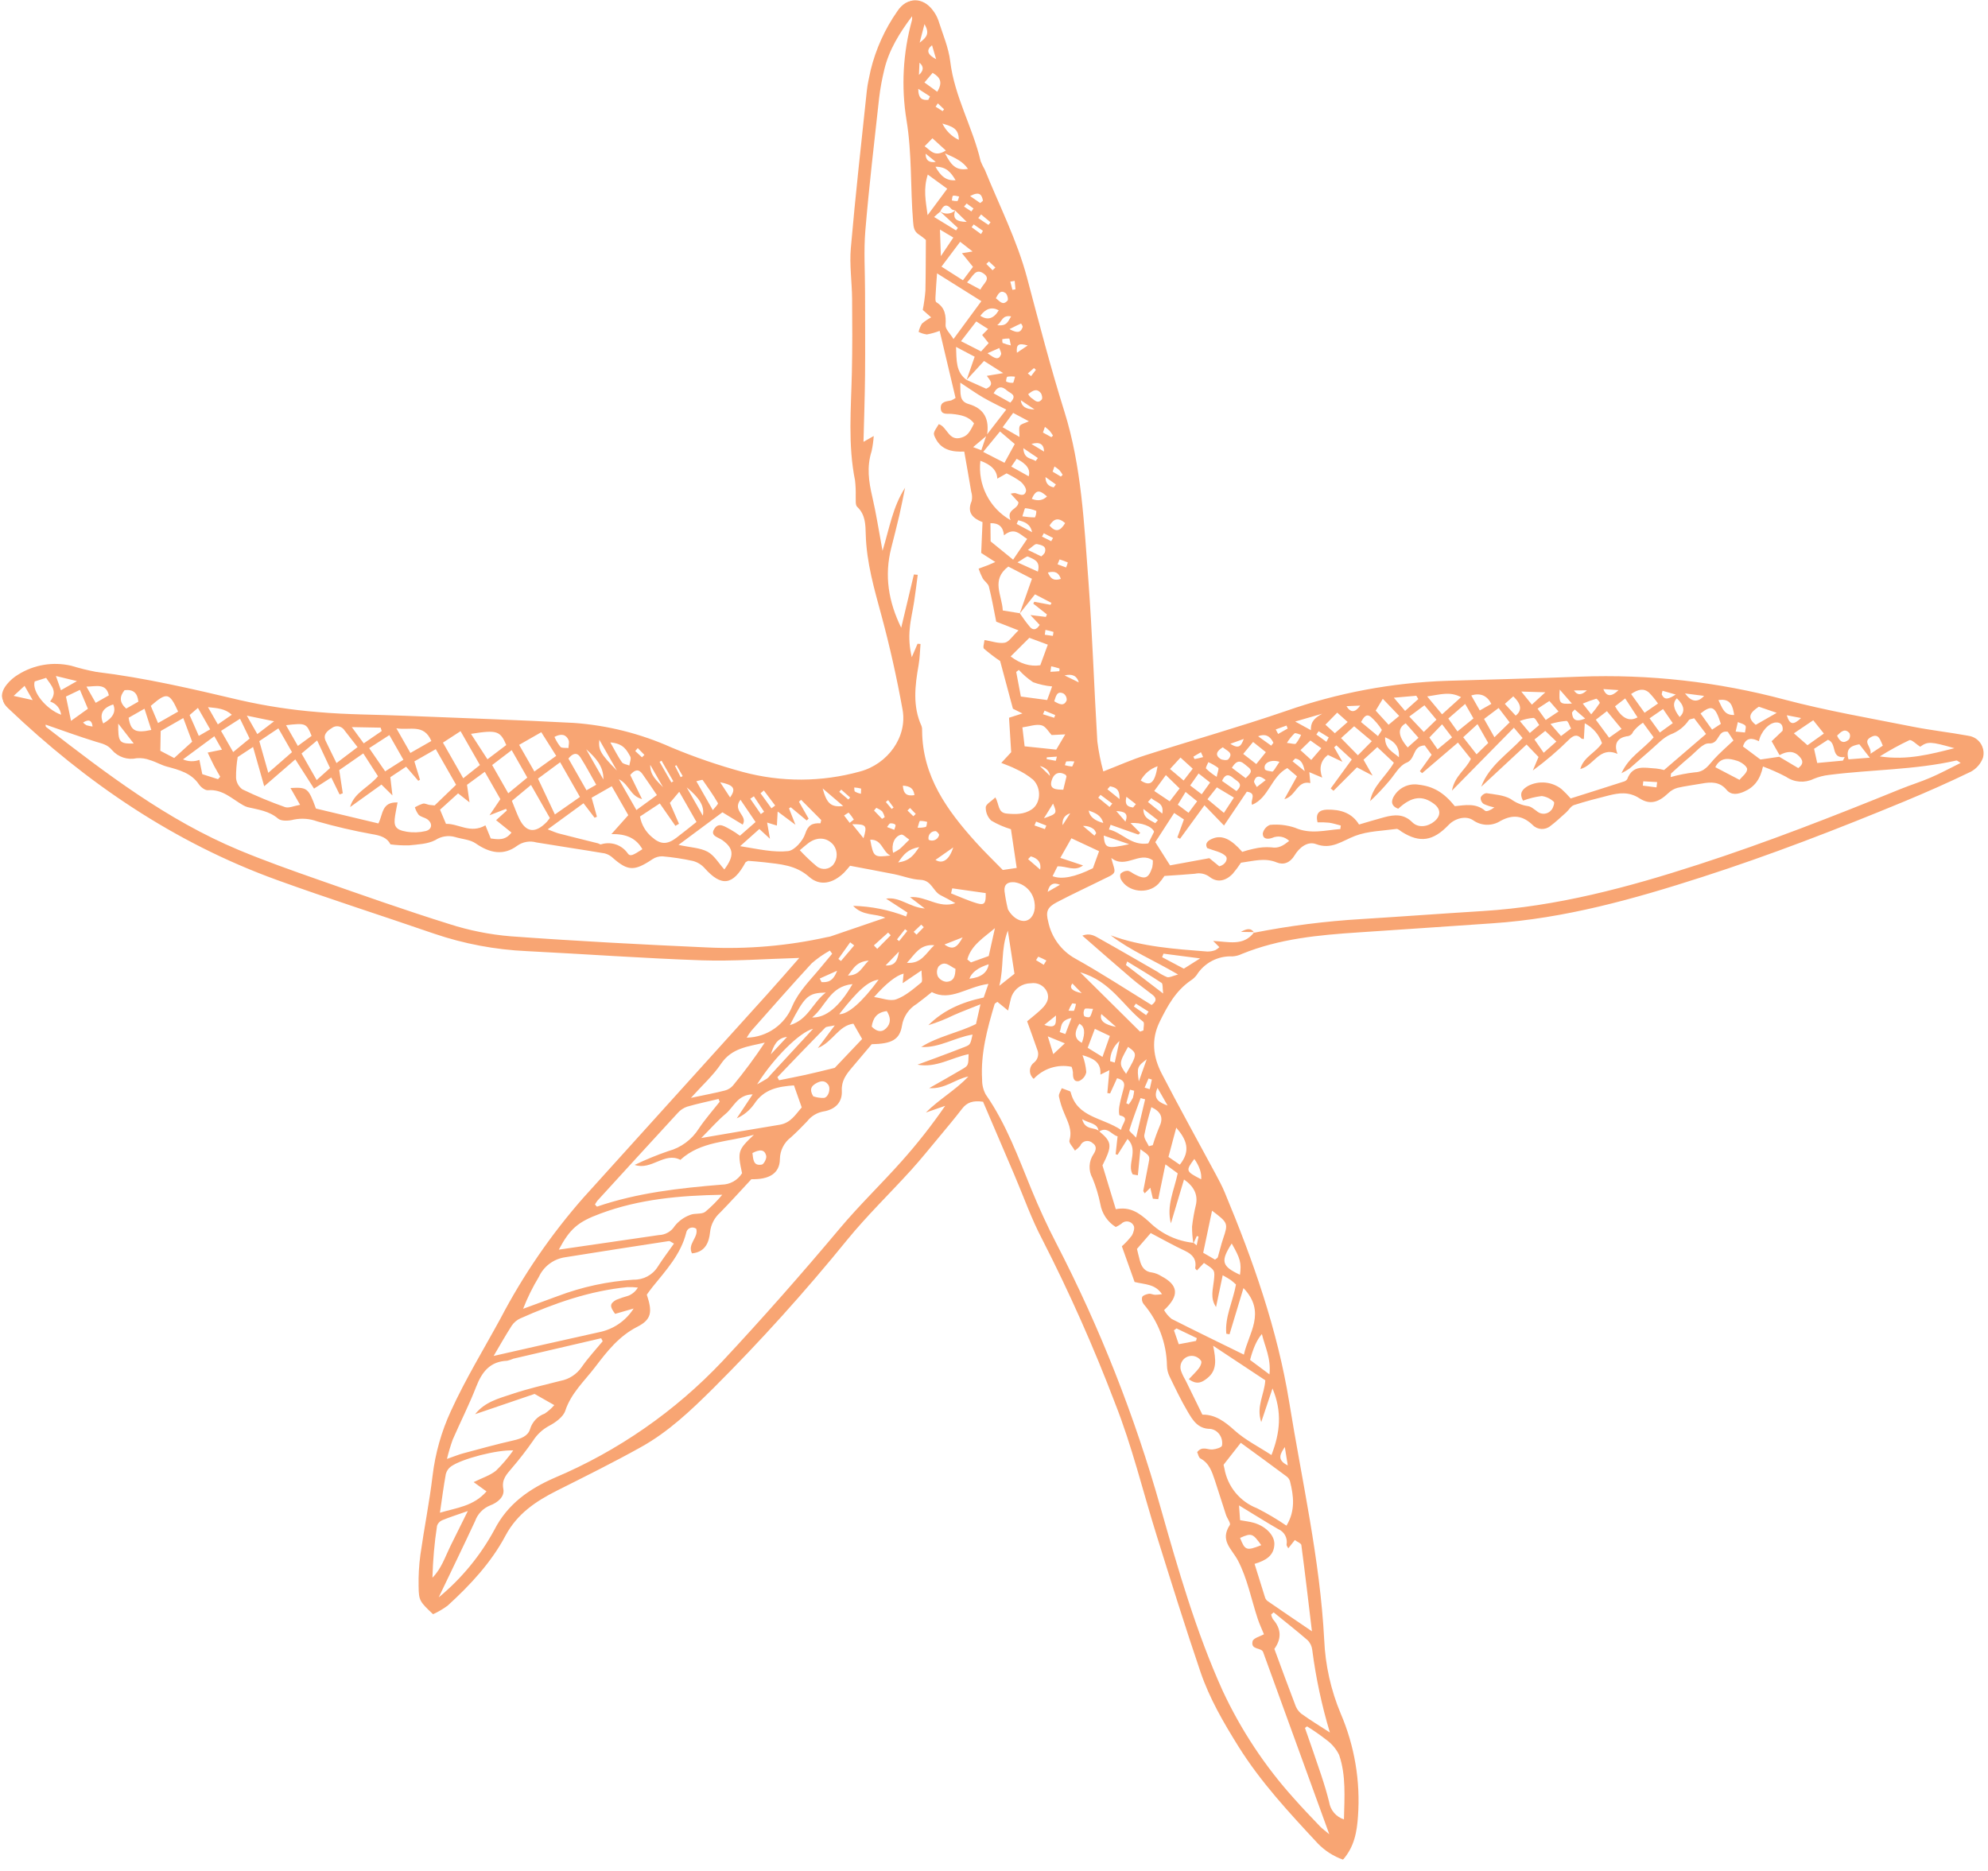 <?xml version="1.0" encoding="UTF-8"?><svg id="a" xmlns="http://www.w3.org/2000/svg" xmlns:xlink="http://www.w3.org/1999/xlink" viewBox="0 0 435.49 409.9"><defs><clipPath id="d"><rect x="28.9" y="-.2" width="409.36" height="416.58" transform="translate(-52.87 82.36) rotate(-18)" fill="none"/></clipPath></defs><g id="b"><g id="c"><g clip-path="url(#d)"><g id="e"><g id="f" opacity=".7"><g id="g"><g id="h"><g id="i"><path id="j" d="m175.12,209.82c-2.5,2.84-4.82,5.53-7.2,8.16-13.39,14.84-26.79,29.67-40.2,44.49-7.05,8.03-13.11,16.87-18.06,26.33-3.67,6.75-7.69,13.31-10.89,20.32-2.07,4.48-3.42,9.26-4.01,14.16-.69,5.8-1.85,11.54-2.67,17.33-.31,2.31-.44,4.63-.39,6.96.04,3.09.26,3.31,3.16,6.06,1.13-.51,2.2-1.14,3.19-1.87,4.96-4.52,9.54-9.43,12.67-15.32,2.57-4.83,6.66-7.56,11.33-9.91,6.19-3.11,12.39-6.18,18.43-9.55,5.99-3.34,10.92-8.04,15.76-12.84,10.36-10.34,20.16-21.21,29.38-32.57,4.35-5.32,9.34-10.14,13.98-15.25,2.15-2.38,4.15-4.88,6.21-7.34,1.67-2.01,3.35-4.01,4.94-6.08,1.06-1.38,2.35-1.86,4.6-1.54,2.19,5.12,4.5,10.52,6.81,15.92,2.05,4.79,3.77,9.73,6.19,14.31,5.95,11.64,11.26,23.59,15.91,35.81,3.76,9.5,6.12,19.42,9.16,29.13,3.11,9.94,6.2,19.88,9.55,29.73,1.98,5.82,5.05,11.1,8.32,16.34,4.89,7.82,11.09,14.48,17.32,21.18,1.55,1.63,3.47,2.87,5.59,3.62,2.5-2.85,3.05-6.14,3.28-9.51.55-7.68-.74-15.38-3.77-22.45-2.16-5.14-3.39-10.63-3.63-16.2-.92-17.62-4.86-34.69-7.65-51.98-2.6-16.04-7.95-31.17-14.14-46.03-.58-1.39-1.29-2.72-2-4.04-3.94-7.33-7.98-14.61-11.81-22-1.85-3.58-2.39-7.4-.43-11.37,1.68-3.42,3.47-6.72,6.75-8.99.51-.32.95-.72,1.32-1.2,1.68-2.69,4.68-4.26,7.85-4.11.71-.04,1.41-.22,2.05-.53,8.2-3.35,16.82-4.15,25.48-4.72,9.83-.64,19.65-1.34,29.47-2,15.76-1.06,30.86-5.29,45.88-10.13,15-4.83,29.66-10.51,44.22-16.53,4.95-2.06,9.86-4.22,14.68-6.56,1.22-.66,2.16-1.75,2.64-3.05.55-2.05-.66-4.16-2.71-4.71-.18-.05-.36-.08-.55-.11-4.05-.75-8.17-1.19-12.22-2-9.35-1.86-18.79-3.48-27.97-5.91-14.62-3.91-29.74-5.61-44.87-5.03-9.71.39-19.43.61-29.13.91-12.02.41-23.91,2.64-35.27,6.62-10.14,3.48-20.47,6.39-30.68,9.66-3.03.96-5.97,2.28-9.3,3.57-.59-2.16-1.03-4.36-1.31-6.58-.71-11.71-1.08-23.44-1.95-35.13-.95-12.5-1.5-25.13-5.27-37.15-3.05-9.72-5.59-19.57-8.21-29.42-2.17-8.1-6.06-15.72-9.22-23.54-.35-.6-.65-1.22-.91-1.86-1.73-7.44-5.73-14.13-6.66-21.86-.37-3.06-1.66-6.01-2.6-8.99-.27-.76-.66-1.48-1.15-2.13-2.19-3.04-5.77-3.09-7.87.16-2.71,3.88-4.68,8.24-5.81,12.84-.31,1.5-.68,2.99-.84,4.5-1.22,11.5-2.51,23.01-3.51,34.52-.32,3.69.25,7.43.28,11.16.05,5.34.07,10.7-.05,16.05-.18,7.91-.89,15.85.69,23.67.13,1.15.18,2.31.15,3.46.05.8-.13,1.9.32,2.33,1.84,1.72,1.82,3.97,1.88,6.12.18,6.12,1.86,11.87,3.44,17.7,1.84,6.8,3.38,13.71,4.63,20.65,1.06,5.93-3.24,11.9-9.35,13.52-8.38,2.33-17.24,2.36-25.64.1-5.31-1.44-10.52-3.23-15.6-5.35-6.77-3.04-14.03-4.87-21.43-5.4-12.28-.65-24.58-1.07-36.88-1.56-6.37-.27-12.78-.24-19.13-.81-5.75-.46-11.47-1.33-17.09-2.61-10.42-2.46-20.81-4.9-31.5-6.19-1.85-.35-3.68-.8-5.48-1.35-3.99-.93-8.18-.24-11.65,1.94-.92.55-1.73,1.25-2.41,2.07-1.57,1.89-1.51,3.65.2,5.28,17.12,16.32,36.39,29.49,58.99,37.67,11.34,4.11,22.87,7.77,34.28,11.71,6.59,2.25,13.46,3.54,20.41,3.85,12.76.64,25.5,1.57,38.25,2.01,6.96.23,13.95-.31,21.41-.52m34.13-163.74c.73.71,1.45,1.42,2.54,2.49-2.34-.04-3.12-.71-2.53-2.5-.94.85-2.36.92-3.38.16,1.33,1.22,2.65,2.44,3.97,3.66l-.4.55c-1.54-.95-3.09-1.89-4.8-2.94.65-.59.98-.9,1.35-1.19.59-1.32,1.31-1.88,2.46-.54.17.19.53.2.79.3m2.52,37.13c-2.41-1.75-2.19-4.34-2.32-7.24,1.61.85,2.9,1.53,4.08,2.15-.64,1.87-1.21,3.48-1.77,5.09,1.26-1.37,2.51-2.73,3.82-4.16,1.39.88,2.5,1.58,4.2,2.66-1.59.27-2.55.43-3.59.6.74,1.01,1.72,1.95-.14,2.82-1.41-.64-2.85-1.29-4.29-1.93m178.1,82.19c1.57-.84,3.09-1.08,4.39.37.69.77.96,1.53-.3,2.48-1.33-.78-2.75-1.63-4.17-2.48-1.39.21-2.77.41-4.12.6l-3.83-2.86c.66-2.06,2.04-1.88,3.49-1.15.45-2.11,2.2-4.05,3.77-4.11,1.16-.04,1.58.75,1.42,1.82-.85.81-1.69,1.61-2.4,2.29.66,1.16,1.2,2.09,1.73,3.03m-173.61-70.02c.55-3.4-.47-5.86-4.03-6.88-2.12-.61-1.74-2.32-1.82-4.68,2.01,1.32,3.46,2.36,5.01,3.26s3.18,1.67,5.06,2.64c-1.62,2.1-2.98,3.87-4.35,5.63-.35,1.06-.72,2.11-1.11,3.27-.62-.24-1.03-.39-1.79-.68,1.16-.99,2.09-1.77,3.03-2.56m7.16,39.04c1.08-1.36,2.16-2.73,3.36-4.23,1.29.67,2.45,1.27,3.61,1.88-.07.14-.14.28-.21.42-1.19-.23-2.37-.45-3.56-.67-.07.13-.14.27-.22.41l2.99,2.36c-.07.18-.15.36-.23.55-1.05-.13-2.11-.25-3.39-.41.75.81,1.39,1.49,2.03,2.16-.69,1.15-1.47,1.19-2.1.48-.81-.97-1.56-1.99-2.26-3.04-1.24-.19-2.47-.39-3.72-.6-.16-3.4-2.65-6.68,1.21-9.62,1.8.93,3.6,1.87,5.18,2.68-1.01,2.86-1.85,5.25-2.69,7.64m38.05,137.99c.25-.55.51-1.09.76-1.65.12.04.25.08.38.13-.14.64-.28,1.28-.42,1.92-.22-.19-.45-.38-.67-.56-3.68-.37-7.11-1.99-9.73-4.59-2.25-2.03-4.18-3.37-7.31-2.78-1-3.29-1.96-6.45-2.92-9.59,2.19-4.38,2.11-5.11-.77-7.52-.92-.94-3.02-.07-3.68-2.61,1.68,1.01,3.42.8,3.63,2.75,1.96-1.27,2.79.7,4.13,1.01-.17,1.5-.29,2.7-.43,3.92.15.04.29.08.43.12.63-1.01,1.26-2.02,2.18-3.47,2.53,2.5-.22,5.56,1.13,7.77.37.07.75.14,1.13.2.18-1.83.35-3.68.56-5.71,2.08,1.47,2.09,1.47,1.82,2.89-.39,2.06-.81,4.12-1.19,6.19-.03.16.18.34.31.58.42-.42.8-.8,1.23-1.23.2.85.37,1.62.56,2.4.39.04.78.07,1.17.11.51-2.45,1.02-4.91,1.58-7.63,1.07.78,1.88,1.38,2.69,1.97-.79,3.73-2.51,7.15-1.49,10.95.95-3.15,1.89-6.3,2.87-9.6q3.29,2.26,2.62,5.49c-.39,1.59-.67,3.21-.86,4.84,0,1.24.09,2.49.3,3.71m13.3-68.2c-2.34,3.13-5.63,2.04-8.98,1.9.62.61.96.96,1.37,1.36-.27.26-.57.49-.91.66-.55.2-1.14.3-1.73.3-7.16-.56-14.33-1.04-21.17-3.55,4.37,3.36,9.47,5.47,14.76,8.58-1.24.33-1.89.71-2.39.58-.75-.31-1.47-.7-2.13-1.18-4.24-2.43-8.46-4.9-12.73-7.28-.98-.55-2.05-1.29-3.72-.63,3.77,3.28,7.23,6.33,10.73,9.32,1.49,1.28,3.11,2.44,4.66,3.65,1.04.82.72,1.54-.22,2.22-5.56-3.41-11-6.98-16.67-10.14-3.08-1.69-5.26-4.65-5.97-8.09-.58-2.22-.24-3.16,1.9-4.29,3.48-1.83,7.06-3.47,10.58-5.23.72-.36,1.73-.73,1.97-1.33s-.26-1.52-.64-3.13c3.17,2.52,6.12-1.56,9.11.53.01.51-.03,1.01-.13,1.51-.82,2.46-1.55,2.74-3.87,1.54-.51-.25-1-.73-1.53-.77-.56,0-1.09.21-1.5.59-.21.21-.16.92.02,1.27,1.52,2.84,5.92,3.38,8.21,1.01.49-.55.93-1.13,1.34-1.74,2.4-.17,4.53-.28,6.66-.48,1.13-.26,2.31,0,3.24.7,1.66,1.31,3.53.9,5.06-.71.65-.76,1.25-1.57,1.8-2.41,2.75-.37,5.24-1.14,7.84-.06,1.46.61,2.92.1,3.91-1.56,1.01-1.68,2.83-3.15,4.68-2.46,3.41,1.29,5.72-.71,8.56-1.79,2.81-1.07,6.02-1.11,9.06-1.53.37-.05.8.4,1.19.64,3.92,2.48,6.85,2.05,10.25-1.52,1.36-1.43,3.8-2.12,5.38-1.01,1.79,1.26,4.17,1.31,6.01.12,2.78-1.5,4.91-1.1,7.02.91,1.04,1.08,2.74,1.17,3.89.21,1.22-.9,2.31-1.97,3.46-2.98.58-.53,1.03-1.37,1.69-1.59,2.49-.81,5.03-1.46,7.57-2.1,2.32-.59,4.49-.87,6.76.6,2.36,1.52,4.21.9,6.34-1.12.56-.55,1.25-.95,2.01-1.16,1.73-.41,3.51-.61,5.26-.93,2.07-.38,3.97-.46,5.48,1.35,1.04,1.25,2.46,1.02,3.89.39,2.22-.97,3.51-2.68,4.1-5.49,1.73.65,3.42,1.4,5.06,2.26,1.77,1.23,4.07,1.41,6.01.47,1.08-.45,2.23-.75,3.39-.88,9.29-1.19,18.7-1.08,27.92-3.16.15-.03.35.19.92.53-2.31,1.14-4.36,2.26-6.5,3.18-2.18.95-4.48,1.65-6.69,2.55-14.59,5.93-29.22,11.66-44.22,16.52-15.48,5.02-31.05,9.2-47.29,10.2-8.88.55-17.75,1.21-26.63,1.76-7.89.47-15.75,1.47-23.51,3l.03-.11ZM199.8,3.55c.03.31.02.62-.04.92-1.96,7.11-2.37,14.57-1.18,21.85,1.22,7.38.83,14.84,1.44,22.23.1,1.29.22,2.19,1.34,2.88.52.34,1.01.72,1.46,1.13-.03,4.02-.02,7.58-.1,11.14-.12,1.41-.31,2.81-.58,4.2.32.28,1.02.92,1.84,1.63-.73.38-1.41.84-2.03,1.38-.34.56-.58,1.16-.72,1.8.57.29,1.18.48,1.81.56.96-.17,1.9-.44,2.8-.79,1.2,5.07,2.36,9.94,3.48,14.7-.3.22-.62.4-.96.55-1.03.21-2.34.22-2.28,1.69.05,1.56,1.41,1.15,2.41,1.26,1.88.19,3.71.49,4.88,2.08-1.05,2.22-1.59,2.74-2.77,3.11-2.8.88-3.08-2.36-4.95-2.95-1.26,1.97-1.27,1.97-.73,3.08,1.32,2.69,3.86,3.03,6.31,2.93.54,3.09,1.05,5.93,1.52,8.76.21.67.25,1.38.1,2.07-1.11,2.59.31,3.81,2.38,4.63l-.29,6.75c.89.57,1.82,1.16,3.09,1.98-.79.34-1.17.52-1.56.68-.7.27-1.4.52-2.1.78.25.72.54,1.43.89,2.1.38.66,1.2,1.16,1.37,1.84.64,2.53,1.09,5.12,1.6,7.67,1.43.55,2.86,1.11,4.89,1.91-1.35,1.27-2.1,2.53-3.01,2.7-1.33.24-2.79-.32-4.45-.58-.06.68-.4,1.61-.11,1.89,1.12.97,2.3,1.87,3.54,2.7.92,3.42,1.82,6.81,2.8,10.45.42.21,1.14.57,2.08,1.04-1.14.37-1.91.62-2.93.94.16,2.6.32,5.14.47,7.55-.66.7-1.24,1.35-2.17,2.34,1.31.54,2.28.85,3.15,1.32,1.37.61,2.66,1.4,3.82,2.36,1.9,1.89,1.67,5.19-.3,6.51-1.67,1.12-3.54,1.1-5.49.91-1.98-.2-1.58-1.96-2.47-3.54-.88.85-2.09,1.48-2.11,2.16-.03,1.1.41,2.17,1.21,2.93,1.36.8,2.81,1.43,4.31,1.88.42,2.84.83,5.58,1.26,8.48-1.14.17-2.16.32-3.05.45-2.05-2.11-4.06-4.03-5.91-6.09-6.28-6.97-11.69-14.4-11.76-24.42.02-.35-.02-.7-.13-1.03-1.98-4.33-1.44-8.82-.64-13.36.27-1.52.29-3.07.42-4.61-.22-.02-.43-.03-.65-.05-.42.98-.83,1.96-1.26,2.94-.51-2.07-.66-4.22-.44-6.34.17-1.97.67-3.92.96-5.89.29-1.93.53-3.87.78-5.81-.28-.02-.56-.05-.84-.08-.91,3.81-1.82,7.62-2.78,11.67-2.81-5.74-3.72-11.44-2.18-17.49.61-2.39,1.22-4.78,1.78-7.18.46-1.99.84-4,1.25-6-2.67,4.11-3.41,8.77-4.94,13.82-.82-4.39-1.38-8.14-2.24-11.82-.78-3.32-1.25-6.58-.16-9.98.24-1.1.4-2.23.47-3.35-.78.44-1.3.74-2.24,1.27.13-5.1.29-9.85.34-14.6.06-6.05,0-12.09,0-18.14,0-4.54-.31-9.09.07-13.61.81-9.65,1.95-19.3,3.01-28.95.25-2.09.63-4.17,1.13-6.22,1.03-4.36,3.38-8.11,6.1-11.72m-103.7,346.38c2.7-5.64,5.38-11.15,7.96-16.69.55-1.56,1.75-2.81,3.28-3.43,1.57-.59,3.25-1.85,2.91-3.62-.41-2.13.76-3.23,1.89-4.59,1.63-1.89,3.15-3.87,4.58-5.91.88-1.4,2.1-2.54,3.55-3.32,1.41-.74,3.1-1.96,3.55-3.31,1.27-3.87,4.23-6.54,6.57-9.61,2.56-3.36,5.14-6.7,9.18-8.77,3.19-1.62,3.36-3.28,2.11-7.06.42-.57.82-1.15,1.27-1.7,2.97-3.67,6.2-7.16,7.37-11.89.15-.75.87-1.23,1.62-1.09.21.04.4.13.57.25.55,1.92-2.01,3.33-.93,5.39,3.02-.29,3.74-2.56,3.96-4.68.18-1.63.96-3.14,2.18-4.23,2.32-2.37,4.54-4.84,6.87-7.34,3.87.11,6.21-1.27,6.24-4.38.02-1.88.91-3.65,2.41-4.78,1.23-1.12,2.41-2.3,3.56-3.51.86-1.12,2.1-1.88,3.48-2.15,2.74-.43,4.25-2.07,4.12-4.55-.11-2.16.92-3.53,2.14-4.98,1.44-1.72,2.89-3.44,4.41-5.22,4.32-.08,6.14-.96,6.63-4.08.32-1.98,1.51-3.72,3.23-4.75,1.06-.77,2.06-1.6,3.31-2.59,4.07,2.14,7.7-1.18,12.39-1.79-.49,1.4-.82,2.35-1.03,2.98-4.91,1.04-8.87,2.83-12.12,6.06,1.91-.58,3.77-1.32,5.56-2.2,1.76-.78,3.57-1.45,5.85-2.37-.45,1.96-.73,3.19-.98,4.32-4,1.97-8.32,2.69-12,5.03,3.98.22,7.39-2.1,11.25-2.72-.49,2.19-.48,2.22-1.78,2.73-2,.79-4.01,1.54-6.02,2.29-1.41.53-2.84,1.05-4.26,1.57,4.05.77,7.44-1.53,11.19-2.3-.05,2.45-.03,2.49-1.44,3.32-2.24,1.33-4.52,2.6-7.19,4.12,3.49.26,5.73-2.01,8.58-2.54-2.81,2.99-6.38,4.95-9.31,7.89,1.41-.49,2.82-.98,4.23-1.47-2.92,4.24-6.11,8.3-9.54,12.14-4.42,4.97-9.26,9.61-13.53,14.7-8.33,9.93-16.88,19.64-25.74,29.13-10.35,10.95-22.85,19.64-36.73,25.51-5.52,2.41-10.3,5.7-13.22,11.42-3.07,5.66-7.2,10.67-12.17,14.77m-10.57-164.95c1.34.18,2.69.25,4.04.22,1.95-.21,4.1-.28,5.78-1.16,1.26-.83,2.82-1.08,4.28-.68,1.53.48,3.33.55,4.56,1.41,3.11,2.17,6.13,2.7,9.04.55,1.23-.9,2.81-1.18,4.27-.76,4.97.83,9.98,1.56,14.96,2.4.65.17,1.25.5,1.74.96,3.33,2.93,4.74,2.97,8.7.32.65-.44,1.42-.66,2.2-.64,2.23.2,4.45.53,6.64,1.01.98.25,1.86.78,2.54,1.52,3.72,4.2,6.26,3.89,9.01-1.2.05-.08.2-.12.58-.34,1.02.09,2.31.17,3.58.32,3.47.41,6.86.61,9.75,3.17,2.4,2.13,5.24,1.47,7.65-.87.41-.4.76-.87,1.35-1.54,3.2.61,6.43,1.2,9.65,1.84,1.93.39,3.82,1.16,5.76,1.24,2.47.1,2.74,2.53,4.42,3.37,1.1.54,2.16,1.15,3.23,1.74-3.69,1.26-6.42-1.64-9.94-1.31.94.72,1.89,1.44,3.25,2.48-3.34-.24-5.43-2.62-8.49-2.16,1.56,1.02,3.12,2.04,4.68,3.05-.1.29-.19.58-.28.86-3.71-1.44-7.63-2.23-11.61-2.33,2.16,2.3,4.95,1.62,7.04,2.6-4.08,1.4-8.04,2.75-12.03,4.11-.23.06-.46.11-.7.14-8.58,1.91-17.37,2.67-26.15,2.27-14.4-.64-28.81-1.4-43.19-2.45-4.57-.38-9.09-1.28-13.46-2.69-9.63-3.01-19.13-6.37-28.65-9.7-5.85-2.05-11.72-4.13-17.43-6.51-15.7-6.55-29-16.72-42.24-26.97-.11-.08-.07-.36-.09-.5,3.65,1.26,7.27,2.59,10.97,3.73,1.33.42,2.53.59,3.56,1.82,1.34,1.56,3.42,2.25,5.42,1.81,1.01-.08,2.03.06,2.97.43,1.23.36,2.36,1.05,3.6,1.39,2.7.73,5.36,1.4,7.06,3.89.41.62,1.33,1.35,1.98,1.3,3.27-.27,5.29,1.94,7.74,3.3.3.18.63.31.97.41,2.33.55,4.71.83,6.67,2.52.69.58,2.33.5,3.4.21,1.73-.36,3.52-.22,5.17.39,3.96,1.13,7.96,2.06,12.01,2.79,1.85.3,3.28.75,4.03,2.24m160.06,62.57c-4.11-2.76-9.62-2.72-11.04-8.2-.02-.12-.09-.22-.19-.29-.59-.23-1.19-.44-1.78-.66-.23.61-.72,1.27-.62,1.82.26,1.25.64,2.46,1.15,3.63.77,1.92,1.83,3.7,1.15,5.99-.16.55.71,1.37,1.2,2.23.43-.3.82-.66,1.16-1.05.33-.86,1.29-1.28,2.15-.95.19.07.37.18.52.32,1.06.66.8,1.62.25,2.44-1.07,1.58-1.16,3.62-.23,5.28.75,1.82,1.32,3.71,1.71,5.64.35,2.1,1.58,3.94,3.39,5.06.42-.2.82-.43,1.2-.7.63-.67,1.68-.71,2.35-.09.15.14.27.3.36.48.3.45-.02,1.54-.38,2.16-.65.86-1.39,1.65-2.2,2.37.91,2.55,1.86,5.23,2.79,7.82,2.22.57,4.51.39,6,2.67-.51.08-1.02.13-1.53.14-.47-.03-.95-.3-1.38-.22-.52.1-1.26.33-1.43.7-.14.53-.02,1.1.32,1.54,3.22,3.78,5.03,8.56,5.11,13.52.02.81.21,1.6.56,2.33,1.26,2.6,2.5,5.22,3.97,7.7,1.09,1.85,2.22,3.8,4.96,3.8.82.1,1.55.55,2.02,1.23.5.71.69,1.58.55,2.43-.12.44-1.32.78-2.07.85-1.09.11-2.26-.84-3.37.58.21.44.31,1.17.71,1.39,1.96,1.05,2.53,2.93,3.16,4.78.84,2.53,1.62,5.07,2.45,7.6.25.76,1.09,1.8.82,2.21-2.21,3.4.4,5.16,1.78,7.75,2.07,3.93,2.92,8.49,4.34,12.78.39,1.18.93,2.31,1.37,3.4-.72.41-2.32.82-2.49,1.52-.49,2.05,2.09,1.25,2.36,2.52,4.75,13.09,9.51,26.19,14.44,39.76-.89-.75-1.53-1.19-2.05-1.74-1.91-2.01-3.84-4-5.68-6.09-6.36-7.05-11.63-15.02-15.64-23.63-5.82-12.89-9.73-26.5-13.58-40.07-5.65-20.05-13.31-39.48-22.88-57.98-1.97-3.8-3.75-7.7-5.38-11.65-2.94-7.17-5.57-14.47-10.05-20.9-.54-1-.81-2.12-.79-3.26-.35-5.67,1.12-11.12,2.74-16.54.05-.17.35-.28.61-.49.33.26.67.54,1.01.82.37.3.73.6,1.33,1.09.41-1.67.52-2.44.79-3.18.7-1.7,2.36-2.8,4.2-2.8,1.44-.24,2.87.49,3.51,1.81.78,1.78-.35,3.11-1.64,4.26-.95.86-1.97,1.65-2.69,2.26.82,2.3,1.54,4.22,2.2,6.16.45.98.19,2.14-.63,2.83-1.03.73-1.27,2.15-.54,3.17.12.17.26.32.41.45,2.11-2.27,5.26-3.28,8.3-2.64.16.39.26.81.3,1.23-.03,1.02.08,2.14,1.32,1.89.83-.35,1.43-1.08,1.6-1.96-.1-1.27-.38-2.52-.83-3.71,2.21.66,4.14,1.43,3.92,4.26.77-.37,1.22-.61,1.97-.97-.18,1.95-.32,3.48-.45,5.01.2.02.41.05.61.08.52-1.12,1.02-2.24,1.52-3.33,1.31.33,1.78.95,1.47,2.1-.37,1.36-.73,2.73-.98,4.1-.12.66-.1,1.9.1,1.94,2.24.5.57,1.59.29,3.19m44.05-77.24q-1.1-3.07,1.26-4.92c.82.4,1.67.8,3.18,1.51-.85-1.5-1.33-2.33-1.81-3.17l.49-.44c1.13,1.04,2.25,2.08,3.37,3.11-1.64,2.25-3.12,4.3-4.62,6.34.2.17.4.34.62.51,1.7-1.71,3.43-3.41,5.13-5.13.99.52,1.83.97,3.43,1.81-.92-1.61-1.42-2.48-1.99-3.48,1.06-.97,1.98-1.81,3.02-2.77,1.39,1.31,2.52,2.38,3.63,3.43-1.78,3.04-4.61,5.07-5.2,8.41,1.46-1.37,2.83-2.82,4.12-4.35,1.25-1.42,2.29-3.46,3.85-4.07,2.05-.81,1.25-3.7,3.99-3.79.44.59,1.01,1.36,1.51,2.05l-2.58,3.6c.17.15.33.29.5.43,2.58-2.2,5.15-4.41,7.84-6.7,1.11,1.39,2.02,2.52,2.84,3.56-1.09,2.38-3.53,3.66-4.15,6.97,4.87-4.95,9.15-9.3,13.57-13.79.77.91,1.27,1.49,1.91,2.26-3.24,3.5-7.38,6.08-9.07,10.67,3.27-3.04,6.54-6.08,9.94-9.24,1.05,1.08,1.83,1.89,2.62,2.72-.46,1.06-.85,2.01-1.25,2.96,2.82-2.06,5.48-4.33,7.95-6.79.93-.89,1.73-1.23,2.69-.21.11.11.37.07.54.1.06-.95.11-1.88.2-3.44,1.76.92,3.11,2.47,3.77,4.35-1.38,2.12-4.05,3.01-4.75,5.68,3.05-.76,4.16-5.07,8.15-3.32-.91-2.33.13-3.51,1.99-3.86.64,0,1.22-.4,1.43-1.01.6-.77,1.33-1.44,2.16-1.96.91,1.24,1.62,2.22,2.34,3.2-2.31,2.69-5.42,4.24-7.05,7.86.6-.3,1.18-.63,1.74-1.01,1.53-1.31,3.02-2.68,4.57-4,1.44-1.22,2.77-2.76,4.43-3.48,1.63-.6,3.04-1.7,4.02-3.14.14-.22.62-.23,1.16-.41.87,1.15,1.73,2.28,2.61,3.44-3.26,2.79-6.21,5.34-9.2,7.9-.58-.15-1.16-.27-1.76-.33-2.41-.12-5.09-.95-6.31,2.33-.2.29-.51.49-.85.56-3.84,1.24-7.69,2.45-11.54,3.67-.62-.72-1.29-1.4-1.99-2.04-2.09-1.65-4.95-1.93-7.32-.72-1.24.72-2.06,1.58-1.12,3.24,1.32-.5,2.69-.84,4.09-1.01,1,.13,1.93.58,2.66,1.28.2.16-.13,1.33-.53,1.76-.75.96-2.13,1.12-3.09.37-.03-.02-.06-.05-.08-.07-.65-.46-1.36-1.1-2.09-1.15-1.33-.21-2.58-.74-3.66-1.54-1.53-.87-3.53-1-5.36-1.28-.55.1-1.02.46-1.23.98-.03.55.22,1.07.67,1.39.75.34,1.53.59,2.33.75-.76.58-1.7,1-2.03.73-2.02-1.73-4.4-1.22-6.63-1-2.42-3.02-4.75-4.35-7.95-4.71-2.06-.33-4.12.58-5.26,2.32-.84,1.23-.78,2.38.82,2.95,2.94-2.73,5.3-3,7.88-1.03,1.46,1.13,1.48,2.59.05,3.79-1.43,1.2-3.53,1.52-4.85.21-1.87-1.88-3.92-1.7-6.17-1.1-1.81.48-3.6,1.04-5.5,1.59-1.59-2.6-4.12-3.31-6.97-3.26-1.67.03-2.65.78-2.11,2.78.83-.02,1.67,0,2.5.08.88.12,1.72.41,2.58.62l-.09.77c-3.31.24-6.54,1.22-9.95-.29-1.76-.59-3.62-.8-5.47-.62-.81.32-1.4,1.03-1.58,1.88-.03,1.14.95,1.37,2.06.97,1.26-.57,2.74-.31,3.73.66-1.27,1-2.29,1.69-3.92,1.41-1.26-.1-2.53,0-3.76.29-.88.18-1.76.42-2.61.7-2.38-2.76-4.36-3.71-6.33-2.97-1.07.4-1.96,1.02-1.34,2.14,1.52.6,3.13.84,4.04,1.75.62.63-.09,1.96-1.4,2.24-.9-.75-1.77-1.46-2.17-1.78-3.4.63-6.24,1.15-8.61,1.58-1.27-1.99-2.21-3.49-3.23-5.09,1.28-1.99,2.65-4.1,4.13-6.39.76.5,1.48.97,2.14,1.42-.54,1.47-.99,2.7-1.44,3.94.2.09.39.19.59.29,1.69-2.31,3.38-4.63,5.35-7.34,1.52,1.58,2.84,2.95,4.28,4.44,1.66-2.48,3.36-4.99,5-7.41,2.34.31.66,1.91,1.16,2.87,3.71-1.57,4.13-6.13,7.71-8.05.69.59,1.43,1.22,2.12,1.81-.97,1.75-1.78,3.24-2.77,5.01,2.61-.7,2.78-4.2,5.69-3.53-.07-.72-.13-1.36-.22-2.39,1.07.45,1.85.78,2.79,1.18m-223.86,5.97c-1.38.24-2.51.79-3.32.5-3.18-1.12-6.3-2.42-9.34-3.89-.81-.59-1.31-1.51-1.38-2.5-.02-1.53.1-3.06.36-4.57.89-.59,1.94-1.28,3.36-2.21.84,2.97,1.58,5.56,2.45,8.61,2.36-2.04,4.48-3.87,6.81-5.89,1.46,2.28,2.74,4.29,4.1,6.4,1.33-.86,2.51-1.61,3.78-2.43.67,1.37,1.25,2.55,1.82,3.72.24-.08.47-.18.7-.27-.24-1.56-.49-3.12-.78-5.07,1.58-1.1,3.27-2.28,5.27-3.66,1.25,1.95,2.28,3.53,3.22,5-2.15,2.56-5.23,3.56-6.11,6.76,2.29-1.65,4.57-3.28,6.87-4.93.71.71,1.32,1.31,2.41,2.38-.2-1.75-.33-2.82-.47-4,1.24-.83,2.37-1.58,3.46-2.3,1.07,1.23,1.87,2.16,2.67,3.09.12-.08.25-.16.37-.23-.39-1.27-.78-2.54-1.23-4.02,1.63-.93,3.19-1.82,4.69-2.68,1.57,2.76,2.98,5.23,4.45,7.8-1.68,1.63-3.21,3.09-4.7,4.53-.49-.05-.83-.07-1.17-.12-.47-.09-.95-.37-1.37-.28-.62.2-1.22.47-1.79.8.18.6.46,1.16.84,1.66.48.46,1.28.57,1.85.95,1.24.85,1.13,2.24-.32,2.6-1.37.32-2.78.37-4.17.14-2.48-.41-2.92-1.21-2.51-3.62.14-.87.32-1.73.52-2.79-3.51-.14-3.16,2.58-4.2,4.6-4.6-1.1-9.27-2.21-13.68-3.26-1.66-4.52-1.89-4.7-5.58-4.5.66,1.15,1.26,2.2,2.12,3.71m55.67,131.48c-.61.71-1.32,1.34-2.1,1.86-1.54.56-2.73,1.81-3.2,3.38-.45,1.54-2.01,2.12-3.63,2.49-3.7.84-7.37,1.85-11.04,2.84-.98.26-1.92.66-3.54,1.22.34-1.42.76-2.83,1.25-4.21,1.69-3.89,3.63-7.69,5.16-11.63,1.26-3.23,3.02-5.52,6.79-5.67.46-.11.91-.26,1.35-.45,6.4-1.5,12.82-2.99,19.23-4.48.11.22.22.44.33.66-1.55,1.87-3.23,3.67-4.6,5.66-1.09,1.57-2.75,2.66-4.63,3.01-3.57.9-7.17,1.73-10.66,2.9-2.86.96-5.9,1.69-8.06,4.41,4.52-1.54,9.02-3.08,13.03-4.44,1.69.96,2.86,1.62,4.32,2.45m35.99-67.07l.24.61c-1.54,1.95-3.2,3.83-4.57,5.88-1.53,2.43-3.92,4.19-6.7,4.94-2.51.86-4.97,1.87-7.36,3.02,3.68,1.27,6.54-2.92,10.02-1.11,4.52-4.13,10.32-3.85,16.11-5.49-3.53,3.33-3.62,3.66-2.6,8.42-.96,1.54-2.64,2.48-4.45,2.5-9.23.76-18.42,1.77-27.3,4.81-.09.03-.29-.28-.47-.47.17-.3.35-.58.56-.85,5.85-6.42,11.72-12.82,17.59-19.21.55-.62,1.25-1.09,2.04-1.36,2.27-.66,4.59-1.14,6.89-1.69m94.64,29.37c2.59,1.36,5.02,2.73,7.54,3.91,1.68.79,2.56,1.88,2.23,3.78-.02.14.24.31.38.51.52-.56,1.03-1.11,1.53-1.64,2.44,1.59,2.42,1.59,2.18,3.87-.19,1.9-.86,3.81.47,5.79.47-2.26.95-4.51,1.46-6.97.81.47,1.32.73,1.78,1.06.39.3.77.63,1.13.97-.69,3.77-2.47,7.15-2.12,10.78.24.04.47.08.7.13.97-3.17,1.92-6.35,3.06-10.13,5.07,5.3,1.12,9.87.09,14.58-5.45-2.68-10.68-5.2-15.84-7.83-.66-.53-1.22-1.19-1.64-1.92,3.42-3.2,3.14-5.49-.64-7.46-.59-.38-1.25-.64-1.94-.77-1.72-.17-2.37-1.28-2.74-2.68-.24-.88-.44-1.76-.62-2.5.99-1.15,1.85-2.13,2.99-3.44m8.38,31.99c1.87,1.37,2.98.59,4.01-.21,2.18-1.7,1.94-4.01,1.31-7.12,4.31,2.86,7.95,5.27,11.42,7.56-.19,3.15-2.04,5.71-.89,9.16.92-2.74,1.63-4.85,2.47-7.37,2.16,5.14,1.66,9.73-.23,14.59-2.8-1.83-5.76-3.3-8.11-5.43-2.15-1.94-4.25-3.47-7.02-3.42-1.28-2.62-2.44-4.99-3.61-7.37-.41-.7-.77-1.43-1.05-2.18-.47-1.28.19-2.71,1.47-3.18,1.07-.39,2.27,0,2.91.95.2.32-.12,1.12-.44,1.55-.61.82-1.38,1.53-2.24,2.45m-112.79-29.7c-1.26,1.79-2.48,3.38-3.54,5.05-1.13,1.83-3.15,2.91-5.3,2.86-5.69.37-11.3,1.58-16.63,3.6-2.53.93-5.05,1.85-7.58,2.78.95-2.43,2.1-4.77,3.45-6.99,1.06-2.3,3.2-3.91,5.7-4.29,7.59-1.23,15.2-2.39,22.8-3.56.19-.03.4.19,1.1.56m-39.5,24.6c1.31-2.23,2.58-4.47,3.97-6.64.46-.68,1.1-1.22,1.84-1.56,7.53-3.36,15.27-6.06,23.51-6.87.76-.02,1.52.01,2.27.1-.48.81-1.21,1.44-2.09,1.79-.9.25-1.79.55-2.66.9-1.46.84-1.43,1.47-.23,3.07,1.39-.4,2.72-.79,4.05-1.17-1.69,2.67-4.4,4.54-7.5,5.17-7.65,1.68-15.27,3.43-23.18,5.22m50.09-35.31c-1.13,1.36-2.38,2.62-3.74,3.75-.84.59-2.31.22-3.33.68-1.31.48-2.46,1.31-3.33,2.4-.75,1.21-2.06,1.96-3.49,2-7.36,1.06-14.71,2.14-21.91,3.19,2.46-4.61,4.19-6.07,9.06-7.88,8.57-3.2,17.48-3.98,26.74-4.14m129.18,95.63c-3.72-2.53-6.76-4.58-9.78-6.67-.26-.23-.45-.53-.53-.86-.76-2.38-1.49-4.77-2.26-7.24,2.42-.72,4.27-1.77,4.34-4.32.05-1.95-1.92-3.95-4.54-4.69-.88-.25-1.82-.35-2.97-.56-.07-.88-.13-1.8-.23-3.24,3.23,1.96,5.87,3.63,8.59,5.2,1.33.56,2.09,1.97,1.82,3.38-.03.24.22.5.38.82.52-.67.94-1.19,1.43-1.81.58.43,1.39.71,1.43,1.1.8,6.05,1.51,12.12,2.32,18.89m-15.59-41.29c3.32,2.42,6.68,4.86,10,7.34.37.26.64.64.78,1.07.82,3.25,1.21,6.48-.77,9.74-2.07-1.41-4.23-2.69-6.46-3.82-3.74-1.45-6.44-4.74-7.13-8.69-.07-.34-.15-.65-.19-.83,1.16-1.48,2.24-2.86,3.77-4.81m19.52,63.46c-2.11-1.37-4.27-2.68-6.31-4.15-.61-.52-1.07-1.2-1.31-1.97-1.57-4.08-3.06-8.19-4.54-12.19q2.44-3.39-.32-6.51c-.19-.32-.32-.67-.38-1.04.18-.16.36-.31.54-.46,2.48,2.02,5,3.99,7.41,6.08.58.56.94,1.3,1.04,2.1.79,6.14,2.09,12.21,3.87,18.15m-157.32-207.32c1.3,2.27,2.47,4.34,3.63,6.35-1.23,1.37-2.33,2.62-3.7,4.15,3.34-.07,5.43.93,6.79,3.31-2.1,1.35-2.65,1.65-3.19.94-1.3-1.9-3.7-2.71-5.89-2-.19.05-.43-.17-.65-.23-2.84-.71-5.68-1.41-8.51-2.14-.7-.18-1.37-.49-2.5-.92,2.88-2.1,5.33-3.89,7.84-5.72,1,1.3,1.71,2.24,2.43,3.18.17-.08.33-.15.51-.23-.38-1.36-.76-2.71-1.16-4.16,1.46-.84,2.77-1.59,4.41-2.52m19.6,77.07c2.06-2.06,3.6-3.85,5.39-5.34,1.72-1.43,2.56-4.16,5.87-4.22-1.32,2-2.4,3.62-3.48,5.25,1.55-.69,2.87-1.78,3.84-3.17,2.16-3.31,5.37-3.8,8.69-4.05l1.7,4.82c-1.34,1.55-2.41,3.4-4.82,3.8-5.48.89-10.95,1.85-17.19,2.91m-53.27-75.51c.94.74,1.62,1.27,2.51,1.97-.21-1.47-.37-2.59-.55-3.84,1.28-.94,2.48-1.82,3.89-2.85l3.42,5.99c-.68,1.01-1.35,2-2.38,3.53,1.69-.65,2.65-1.02,3.62-1.4.06.12.12.23.18.35-.72.65-1.44,1.3-2.36,2.13,1.25,1.01,2.28,1.84,3.37,2.71-1.36,1.8-2.97,1.51-4.54,1.29-.41-.99-.77-1.88-1.17-2.87-3.29,1.89-5.84-.39-8.64-.33-.47-1.14-.87-2.08-1.3-3.1,1.3-1.17,2.53-2.29,3.96-3.58m-3.98,157.59c.44-3,.79-5.75,1.29-8.49.18-.66.58-1.24,1.13-1.64,2.39-1.7,10.13-3.69,13.63-3.51-1.11,1.58-2.37,3.06-3.75,4.41-1.28,1.06-3,1.58-4.92,2.53.88.64,1.23.89,1.59,1.15.4.29.8.58,1.23.88-2.82,3.25-6.54,3.59-10.2,4.67m92.48-103.77c-2.31,2.43-4.41,4.64-6,6.32-2.57.62-4.48,1.11-6.41,1.53s-3.85.79-5.78,1.18c-.12-.23-.25-.44-.37-.67,3.48-3.62,6.94-7.25,10.46-10.83.29-.3.95-.25,2.11-.52-1.43,1.92-2.42,3.25-3.71,4.97,3.32-1.37,4.51-4.91,7.79-5.34.67,1.18,1.24,2.17,1.91,3.35m-8.96-47.97c-.06.23-.11.48-.16.72-1.82-.09-2.74.41-3.35,2.3-.5,1.54-2.34,3.63-3.73,3.79-3.18.35-6.43-.42-10.52-1.08,1.84-1.65,2.99-2.67,4.21-3.76.82.75,1.37,1.27,2.32,2.14-.25-1.42-.4-2.37-.62-3.55.92.28,1.54.47,2.14.66.05-.9.1-1.74.17-3.08,1.39,1.04,2.39,1.78,3.89,2.9-.64-1.64-1.02-2.61-1.41-3.59.12-.08.25-.17.38-.25,1.17.97,2.33,1.94,3.49,2.9.14-.13.29-.27.43-.4-.71-1.23-1.41-2.48-2.12-3.71.16-.14.33-.28.48-.41,1.47,1.47,2.93,2.94,4.39,4.42m105.98,198.9c.15-.11.3-.23.45-.34,1.45.89,2.85,1.87,4.2,2.92,1.2.86,2.18,2,2.83,3.33,1.54,4.5,1.17,9.23,1.06,14.13-1.72-.55-2.98-2.03-3.25-3.82-.49-2.01-1.1-3.98-1.75-5.94-1.14-3.44-2.35-6.86-3.54-10.28m-137.24-193.44c3.62-2.69,6.64-4.92,9.63-7.15,1.6.98,3.02,1.84,4.44,2.7,1.21-2.02-2.38-2.97-.49-5.45,1.19,1.76,2.22,3.27,3.31,4.88-1.34,1.18-2.39,2.09-3.43,3-.64-.48-1.3-.91-1.99-1.31-1.2-.58-2.64-1.86-3.67-.11-.88,1.47.93,1.76,1.8,2.38,2.5,1.8,2.7,3.42.45,6.43-1.25-1.38-2.2-3.08-3.67-3.88-1.64-.88-3.77-.93-6.38-1.5m3.94-5.02c-1.67,1.32-3.04,2.44-4.45,3.5-1.99,1.5-3.46,1.44-5.3-.19-1.38-1.15-2.31-2.74-2.62-4.51,1.5-.99,2.9-1.92,4.34-2.86,1.31,1.88,2.36,3.39,3.42,4.91.27-.15.53-.3.78-.46-.7-1.6-1.39-3.2-1.99-4.57.74-.89,1.34-1.6,2.05-2.44,1.27,2.24,2.46,4.3,3.78,6.62m52.69-120.19c3.45,2.17,6.54,4.11,9.71,6.09-2.04,2.77-3.9,5.29-6.1,8.3-.75-1.23-1.79-2.15-1.74-3.03.13-2.12-.08-3.85-2.03-5.04-.25-.16-.19-.86-.17-1.31.07-1.5.19-2.99.33-5.01m-53.91,180.63c2.57-2.85,4.9-4.94,6.57-7.43,2.39-3.57,6.03-3.81,9.61-4.68-2.16,3.26-4.49,6.4-6.98,9.42-.47.53-1.08.9-1.76,1.08-2.18.55-4.38.97-7.45,1.61m70.02-126.57c-4.61-2.61-7.21-7.73-6.6-13q3.64,1.31,3.7,3.92c.72-.42,1.39-.79,2.04-1.16,1.08.51,2.12,1.12,3.1,1.82.59.51,1.31,1.53,1.14,2.12-.39,1.3-1.48.62-2.35.37-.34,0-.68.04-1,.14.73.8,1.26,1.37,1.7,1.86-.03,1.64-2.72,1.49-1.72,3.93m-39.58,94.3c.17.23.34.45.5.69-.81.98-1.63,1.94-2.44,2.93-2.22,2.73-4.81,5.16-6.27,8.49-1.63,4.13-5.58,6.88-10.01,6.97.3-.52.64-1.02,1-1.49,4.39-4.95,8.75-9.94,13.24-14.8,1.22-1.07,2.56-2,3.98-2.79m-59.09-41.26c1.57,2.75,2.87,5.02,4.34,7.61-1.83,1.28-3.62,2.53-5.49,3.83-1.32-2.81-2.48-5.27-3.7-7.85,1.6-1.19,3.02-2.23,4.84-3.58m-6.37,4.97c1.55,2.71,2.84,4.98,4.13,7.24-.27.33-.46.63-.7.88-2.47,2.53-4.51,2.32-5.98-.68-.6-1.22-1.04-2.51-1.64-3.96,1.33-1.11,2.57-2.14,4.2-3.49m123.07,18.25q-5.83,2.91-8.83,1.74c.4-.78.78-1.55,1.08-2.15,2.05-.09,3.7,1.21,5.6-.2-1.59-.53-3.18-1.06-4.98-1.66.85-1.49,1.58-2.79,2.43-4.29,2.17,1.01,4.17,1.94,6.06,2.83-.5,1.36-.93,2.56-1.36,3.75m140.33-28.01c-1.54,1.47-2.99,2.71-4.25,4.09-1.19,1.3-2.03,2.8-4.2,2.89-1.8.2-3.57.55-5.31,1.04.08-.59.05-.75.12-.81,1.32-1.19,2.62-2.4,4-3.54s2.94-3.11,4.24-3.02c2.42.17,1.8-3,4.16-2.55l1.24,1.9M102.47,331.04c-1.54,3.11-2.7,5.42-3.83,7.72-1.15,2.34-1.93,4.86-3.91,6.87.1-3.81.43-7.61,1.01-11.38.18-.54.59-.98,1.12-1.21,1.62-.66,3.29-1.2,5.61-2.01m-1.58-170.85c1.48,2.59,2.8,4.91,4.24,7.42-1.19.95-2.36,1.87-3.65,2.9-1.54-2.71-2.93-5.15-4.45-7.81,1.31-.85,2.46-1.6,3.86-2.51m119.9,39.02c-.32-1.31-.57-2.64-.74-3.97-.15-1.45.7-2.1,2.21-1.95,2.25.34,4.01,2.11,4.35,4.36.31,1.81-.32,3.43-1.55,3.96-1.28.55-3.17-.38-4.27-2.4m-108.7-34.86c1.25,2.19,2.26,3.96,3.42,6.01-1.33,1.1-2.65,2.19-4.17,3.44-1.29-2.27-2.39-4.2-3.53-6.19,1.43-1.1,2.64-2.01,4.28-3.26m-73.92,1.73c-1.12-.58-2.1-1.09-3.05-1.59.03-1.59.06-2.93.08-4.34,1.62-.93,3.12-1.79,4.95-2.83.71,1.87,1.32,3.52,1.94,5.18-1.39,1.26-2.59,2.36-3.93,3.57m25.8-1.28c-1.72,1.5-3.32,2.9-5.19,4.52-.74-2.62-1.33-4.68-1.97-6.94,1.42-.95,2.72-1.83,4.18-2.8,1.02,1.78,1.85,3.24,2.98,5.21m364.17-.86c-5.15,1.29-10.29,2.71-16.34,1.8,2.08-1.31,4.24-2.5,6.46-3.55.51-.21,1.56.92,2.38,1.43,1.66-1.18,2.26-1.17,7.5.32m-252.92,22.34c1.04-.86,1.47-1.26,1.93-1.59,1.93-1.41,4.1-1.21,5.47.5.9,1.25.9,2.94-.02,4.19-.87,1.13-2.48,1.35-3.62.48-.05-.04-.1-.08-.15-.12-1.28-1.07-2.48-2.23-3.62-3.45m-58.14-17.24c-1.13-1.98-2.17-3.81-3.34-5.84,1.65-.95,3.14-1.8,4.85-2.77l3.27,5.18c-1.72,1.24-3.14,2.26-4.79,3.43m102.87-51.74c2.37-1.92,3.5-.16,5.09.78-1.11,1.63-2.06,3.04-3.08,4.55l-4.93-4.01c-.01-1.29-.03-2.64-.04-3.98q2.73-.11,2.97,2.66m-18.07,95.31c0,1.29.3,2.38-.05,2.66-1.71,1.39-3.47,2.95-5.48,3.67-1.39.5-3.21-.29-4.86-.49q3.96-4.48,6.47-5.14c-.06.63-.12,1.2-.21,2.1,1.32-.9,2.39-1.62,4.14-2.8m29.51-48.37c-2.37-.24-4.57-.47-6.93-.72-.16-1.29-.3-2.51-.49-4.15,1.55-.21,2.98-.76,4.18-.46.95.23,1.6,1.5,2.22,2.14.88-.04,1.68-.08,2.99-.15l-1.97,3.34m-153.05-.55c-1.57,1.18-2.92,2.21-4.62,3.5-.9-1.83-1.65-3.33-2.37-4.85-.66-1.4.34-2.18,1.34-2.82.83-.64,2.02-.49,2.67.34.04.05.07.1.1.15.84,1.08,1.69,2.16,2.88,3.69m172.15,62.06c-.25.09-.5.18-.75.26-4.2-4.16-8.39-8.32-13.11-12.99,6.7,1.91,9.39,7.38,13.8,10.82.33.26.05,1.25.06,1.9m-162.12-59.28c-1.37.88-2.54,1.62-3.99,2.53-1.19-1.74-2.26-3.28-3.5-5.08,1.64-1.06,2.97-1.93,4.42-2.86,1.1,1.94,2.03,3.58,3.08,5.41m133.02-22.64c1.38-1.37,2.77-2.75,4.1-4.08,1.35.51,2.71,1,4.04,1.5-.65,1.78-1.16,3.15-1.65,4.51q-3.29.5-6.49-1.93m42.18,130.63c.67-3.19,1.29-6.08,1.94-9.21,3.54,2.67,3.56,2.77,2.41,6.16-.45,1.33-.75,2.7-1.15,4.04-.05.17-.31.27-.61.52-.73-.43-1.51-.88-2.59-1.5m-119.67-100.27l-4.49,3.28c-1.3-2.28-2.41-4.24-3.85-6.75,2.32,1.15,2.43,3.65,5.08,4.35-1.06-2.15-1.84-3.74-2.58-5.28.98-1.18,1.84-1.38,2.66-.23.99,1.39,1.94,2.81,3.18,4.64m-95.27-9.96c-1.11.23-2.13.43-3.14.64.46.96.9,1.94,1.39,2.88.43.82.91,1.61,1.36,2.41-.16.18-.32.36-.49.54-1.15-.36-2.3-.74-3.44-1.1-.24-1.17-.43-2.15-.63-3.13-1.17.43-2.46.39-3.59-.11,2.3-1.69,4.51-3.33,6.86-5.07.69,1.2,1.17,2.07,1.68,2.95M210.94,61.4c-1.73-1.1-3.15-2.01-4.7-2.99,1.48-1.97,2.71-3.61,4.09-5.44.99.77,1.74,1.36,2.72,2.12-.98.16-1.52.24-2.33.38.89,1.09,1.63,2.01,2.42,2.99-.72.97-1.35,1.8-2.2,2.94m-144.88,103.67c1.14-.96,2.1-1.75,3.41-2.86,1.06,2.25,1.94,4.14,2.83,6.05-1.15,1.03-1.97,1.78-2.93,2.63-1.12-1.96-2.12-3.73-3.32-5.83m44.85-1.84c-1.24.93-2.52,1.9-4.12,3.12-1.28-1.99-2.41-3.72-3.61-5.57,5.7-.91,6.41-.67,7.74,2.46m112.72-10.64c-.36-1.9-.68-3.65-1.02-5.39.2-.15.39-.3.58-.44.93,1.03,1.98,1.93,3.13,2.7,1.34.48,2.74.79,4.16.92-.49,1.32-.79,2.15-1.09,2.98-1.96-.26-3.67-.49-5.76-.77m-175.2,7.52c1.32-.84,2.61-1.67,4.15-2.65.81,1.66,1.43,2.94,2.1,4.34-1.29,1.06-2.35,1.93-3.6,2.96-.91-1.58-1.68-2.93-2.66-4.65m171.63-58.72l-4.67-2.39c1.37-1.65,2.45-2.99,3.68-4.48,1.21,1.03,2.21,1.89,3.23,2.76-.77,1.39-1.38,2.51-2.25,4.11m-125.55,60.94c-1.66.95-3.12,1.78-4.59,2.62-1.02-1.78-1.92-3.37-3.07-5.4,2.97.51,6.01-1.07,7.66,2.78m-83.52-8.66q2.09.77,2.43,2.91c-3.21-1.13-6.49-5.07-5.8-7.29.72-.23,1.57-.5,2.51-.79,1.03,1.64,2.66,2.92.86,5.18m113.55,12.5c.94-1.18,1.89-1.44,2.64-.25,1.22,1.92,2.28,3.94,3.45,5.99-.73.41-1.38.78-2.13,1.21-1.4-2.46-2.69-4.73-3.96-6.95m118.4,15.53c.12-.34.25-.68.37-1.02,2.01.71,4,1.44,6.03,2.13.09.03.29-.23.46-.35-.65-.66-1.3-1.32-2.13-2.15,2.24-.22,4.77.72,5.16,1.9-.39.77-.84,1.68-1.27,2.55-3.75.58-5.66-2.36-8.6-3.05m-64.82,43.66c-3.39,3.67-6.38,6.91-9.35,10.13-.21.29-.45.54-.73.77-.71.46-1.46.85-2.19,1.27,3.65-5.82,9.41-11.5,12.27-12.17m8.63-9.79c-2.8,4.87-5.85,7.44-8.84,7.3,3.04-2.45,3.81-6.8,8.84-7.3m23.77-140.85c1.17-1.52,2.21-2.87,3.34-4.32.94.6,1.68,1.07,2.59,1.65-.53.53-.89.9-1.3,1.32.46.57.91,1.15,1.42,1.78-.58.65-1.05,1.15-1.65,1.82-1.39-.71-2.71-1.39-4.39-2.24m-3.03-33.4c-1.44,1.94-2.66,3.59-4.3,5.79-.43-3.22-.97-5.72.04-8.9,1.54,1.12,2.79,2.04,4.26,3.11m50.17,205.69c2.28,2.62,3.24,5.05.78,8.11-.97-.66-1.89-1.29-2.49-1.7.6-2.23,1.11-4.11,1.71-6.41m20.42,54.05c-1.71-1.28-3.02-2.25-4.25-3.17q1.02-3.9,2.59-5.67c.66,2.79,2.03,5.29,1.66,8.84M39.02,155.89c-1.46.83-2.76,1.57-4.4,2.51l-1.59-3.76c3.52-3.06,4.09-2.95,5.99,1.25m257.61,3.21c1.26,1.06,2.46,2.06,3.88,3.27l-3.05,3.09c-1.3-1.33-2.45-2.5-3.69-3.76,1.12-1.02,1.9-1.72,2.86-2.59m-83.94,51.72c-.26-.21-.52-.43-.79-.64.83-3.13,3.65-4.8,6.05-6.86-.44,1.98-.89,3.97-1.36,6.11-1.31.46-2.6.93-3.9,1.4m163.06-42.76c1.14-2.32,3.07-1.97,4.84-1.39.88.28,2.14,1.19,2.14,1.83-.01.82-1.14,1.64-1.68,2.32-1.99-1.04-3.51-1.84-5.3-2.77m-356.49-12.8c-1.28.92-2.36,1.69-3.7,2.65l-1.11-5.32c1.03-.49,1.93-.92,3.06-1.47.63,1.51,1.15,2.73,1.75,4.15m304.4,3.36c.87,1.53,1.59,2.79,2.35,4.13-.84.82-1.58,1.54-2.55,2.48-1.04-1.33-1.93-2.46-2.93-3.74,1.12-1.03,2.04-1.87,3.13-2.87m76.77,3.43c2.11.79.46,4.11,3.67,3.79-.13.26-.26.51-.39.77-1.81.17-3.62.33-5.63.52-.25-1.16-.46-2.11-.69-3.11,1.18-.77,2.16-1.41,3.03-1.97m-179.65,41.8c.56,3.6,1,6.48,1.46,9.46-.83.66-1.75,1.38-3.32,2.63,1.06-4.2.27-7.9,1.86-12.08m31.77,46.99c-.29.07-.58.15-.87.23-.37-.81-1.11-1.68-1-2.43.41-2.07.93-4.11,1.55-6.13,2.2,1.05,2.68,2.39,1.73,4.37-.54,1.3-1.02,2.62-1.42,3.96m74.85-89.35c-.83-1.46-1.48-2.61-2.28-4.02,1.04-.79,2.02-1.52,3.19-2.4.91,1.19,1.64,2.13,2.42,3.15-1.12,1.1-2.02,1.99-3.33,3.26m-294.23-1.6c-3.53.77-4.52.16-4.97-2.67,1.08-.62,2.15-1.22,3.47-1.98.54,1.66.98,3.03,1.5,4.65m29.51-1.04c4.34-.5,4.48-.43,5.6,2.34-.94.69-1.93,1.41-3.01,2.2-.94-1.65-1.75-3.05-2.59-4.54m110.37,65.71c3.31-6.41,3.96-7.04,7.87-7.14-2.98,2.29-3.83,5.94-7.87,7.14m147.93-70.37c.76,1.33,1.28,2.23,1.82,3.18-1.24,1.01-2.29,1.86-3.51,2.84-.79-1.11-1.35-1.9-2-2.82,1.21-1.05,2.24-1.95,3.69-3.2m-12.24,2.77c1.36-1.01,2.24-1.66,3.32-2.47.95,1.15,1.72,2.07,2.63,3.15-1,.97-1.79,1.74-2.77,2.69-1.05-1.12-1.96-2.08-3.18-3.37m51.54-.83c-1.09-1.52-1.98-2.76-2.95-4.11,1.58-1.08,2.79-1.28,3.89-.35.73.75,1.4,1.56,2,2.43-1,.69-1.74,1.21-2.94,2.03m-104.87,13.64c1.23,1.2,2.08,2.03,3.02,2.94-.85,1.1-1.46,1.89-2.17,2.82-1.21-.81-2.22-1.49-3.39-2.27.88-1.21,1.55-2.13,2.55-3.49m-62.93,44.83c-3.56,4.86-6.72,7.63-8.63,7.56,4.18-5.33,6.39-7.27,8.63-7.56m72.04-39.53c.79-1,1.34-1.7,2.06-2.6,1.3.78,2.42,1.45,3.73,2.24-.8,1.23-1.42,2.18-2.19,3.35-1.24-1.02-2.26-1.87-3.6-2.99m128.46-14.44c1.77-1.2,2.89-1.96,4.24-2.86.9,1.12,1.57,1.95,2.33,2.91-1.33.95-2.37,1.68-3.59,2.56-.93-.81-1.74-1.53-2.98-2.61m-80.33-8.08c2.87-.41,4.94-1.16,7.42.16-1.48,1.34-2.71,2.46-4.16,3.76-1.1-1.32-1.94-2.34-3.26-3.92m-41.01,126.7c-4.04-1.88-4.28-2.97-1.81-6.85,1.88,3.26,2.16,4.28,1.81,6.85m-28.5-52.32c-.53,1.5-1.02,2.89-1.62,4.59-1.27-.78-2.2-1.36-3.24-2,.55-1.46,1.03-2.71,1.57-4.15,1.23.58,2.14,1.02,3.29,1.56m108.88-71.16c1.15,1.41,2.08,2.52,3.21,3.89-1,.71-1.78,1.26-2.73,1.93-1.08-1.45-1.94-2.63-2.91-3.94.82-.63,1.44-1.11,2.44-1.88m-41.28,5.84c-.93.83-1.65,1.47-2.37,2.11q-3.2-3.7-.43-5.28c.87.98,1.75,1.98,2.8,3.17m-267.38-6.55c.99,1.76,1.81,3.17,2.68,4.7-.95.55-1.63.93-2.49,1.43-.71-1.6-1.34-3.04-2.01-4.56.61-.53,1.13-.97,1.82-1.57m164.98,40.63c.09-.37.17-.73.26-1.1,2.45.35,4.91.7,7.33,1.04.07,2.21-.26,2.7-1.82,2.26-1.98-.57-3.86-1.45-5.78-2.2m155.98-40.38c.78,1.13,1.39,2.02,2.13,3.09-1.09.79-1.9,1.37-2.83,2.05-.84-1.15-1.48-2.04-2.25-3.11.97-.67,1.72-1.18,2.95-2.03m-8.3-2.33c1.05,1.62,1.88,2.88,2.71,4.15q-2.7,1.53-4.93-2.42c.58-.45,1.19-.91,2.22-1.72m-146.71,59.24c-.02,1.45-.27,2.78-1.99,2.83-.77-.07-1.46-.51-1.86-1.17-.31-.71-.26-1.52.15-2.18,1.41-1.47,2.5,0,3.7.51m12.63-121.79c1.15.61,2.12,1.12,3.46,1.84-.97.46-1.78.6-1.98,1.01-.28.54-.07,1.3-.08,2.42-1.5-.86-2.53-1.45-3.69-2.12.81-1.1,1.41-1.94,2.3-3.14m82.25,68.32c-1.13-1.24-1.97-2.16-2.83-3.1.5-.84.9-1.5,1.56-2.59,1.34,1.4,2.4,2.52,3.59,3.75-.85.7-1.45,1.21-2.32,1.93m11.72-.09c.9,1.16,1.51,1.97,2.18,2.85-1.22,1.01-2.1,1.74-3.17,2.63-.66-.94-1.2-1.73-1.8-2.59.87-.91,1.59-1.64,2.78-2.89m-238.83.61c2.54.04,4.43.08,6.32.12l.23.74c-1.26.87-2.54,1.74-3.94,2.7-.88-1.2-1.58-2.15-2.61-3.56m169.58,52.12c.09-.26.18-.52.27-.78,2.53,1.55,5.07,3.06,7.54,4.7.31.2.18,1.05.34,2.32-3.12-2.39-5.64-4.32-8.16-6.25m12.69.81c-1.82-.96-3.29-1.74-4.76-2.52.11-.26.21-.52.31-.77,2.4.31,4.8.62,8.02,1.04-1.7,1.07-2.57,1.62-3.57,2.25m115.72-52.37c-1.01-1.42-1.77-2.49-2.53-3.54,2.52-1.98,3.22-1.57,4.45,2.28-.54.35-1.09.72-1.92,1.26m-184.09,65.06c.26-1.84,1.11-3.13,3.3-3.4.86,1.34.98,2.67-.16,3.79-1.04,1.01-2.14.63-3.14-.39M27.65,155.24c-1.54-1.37-1.48-2.66-.37-4.04,1.92-.23,2.84.61,3.03,2.51-.86.49-1.65.94-2.66,1.52m361.56.93c-2.1,1.2-3.38,1.93-4.6,2.63-2.08-1.66-1.12-2.78.68-3.97.94.32,1.99.68,3.92,1.34m-142.53,79.08c-1.58-2.17-1.56-2.35.43-5.9,2.07,1.48,2.06,1.58-.43,5.9m2.19,13.98c-.77-.85-1.55-1.38-1.47-1.67.73-2.36,1.62-4.67,2.46-6.99.32.1.66.18.99.27-.62,2.6-1.23,5.2-1.98,8.39m26.33-81.84c-1.13-.87-1.92-1.48-2.86-2.22.74-.9,1.37-1.66,2.16-2.62,1.01.8,1.84,1.47,2.8,2.24-.74.92-1.29,1.61-2.1,2.6m47.09-15.03q2.99-.91,4.4,1.85c-.84.48-1.7.97-2.53,1.44-.67-1.18-1.25-2.21-1.87-3.29m-65.99,16.12c.91-.99,1.52-1.66,2.3-2.51.95.87,1.76,1.61,2.68,2.44-.71.93-1.26,1.64-2,2.59-1-.85-1.84-1.56-2.98-2.52m-208.58-9.78c-.78-1.36-1.36-2.38-2.16-3.77,2.1.22,3.73.3,5.22,1.66-1.08.74-1.94,1.33-3.06,2.11m130.43,81.48c-.93-1.53-.38-2.23.49-2.77.97-.59,2-.86,2.77.2.63.85.11,2.73-.9,2.92-.8.03-1.61-.09-2.36-.35M18.93,150.42c2.1-.02,4.3-.83,4.92,1.91-.95.53-1.91,1.09-2.89,1.64-.73-1.28-1.38-2.42-2.03-3.56m37.44,10.41c-.8-1.41-1.39-2.44-2.3-4.04,2.18.45,3.76.77,5.97,1.23-1.56,1.19-2.48,1.9-3.67,2.81m233.97-2.06c.89-.92,1.67-1.72,2.59-2.64.82.73,1.45,1.29,2.29,2.04-1.06.93-1.89,1.67-2.81,2.47-.79-.71-1.35-1.22-2.06-1.87m50.59,3.69c-1.04.92-1.84,1.62-2.78,2.46-.79-1.15-1.35-1.96-2.02-2.91.82-.66,1.51-1.2,2.36-1.88.76.73,1.4,1.33,2.44,2.33m-42.8-4.27c.59-1.04,1.14-1.95,2.17-1.12.92.82,1.72,1.76,2.37,2.79.1.14-.4.71-.82,1.41-1.33-1.1-2.5-2.07-3.72-3.09m-164.45,4.47c2.94.23,3.62,1.77,4.37,3.07.27.47-.11,1.32-.2,1.99-.55-.23-1.33-.3-1.62-.71-.84-1.17-1.47-2.47-2.54-4.35m18.83,8.51c.77-.16,1.31-.38,1.39-.28,1.17,1.66,2.34,3.32,3.35,5.07.12.22-.7.99-1.12,1.54-1.28-2.24-2.33-4.09-3.61-6.34m-129.93-12.65q-1.32-3.03,2.19-4.17,1.03,2.35-2.19,4.17m253.68,180.01c-3.24,1.29-3.57,1.15-4.64-1.59,2.5-1.11,2.77-1.02,4.64,1.59m65.12-182.64c-1.02.69-1.83,1.23-2.8,1.87-.67-.93-1.18-1.63-1.79-2.48.93-.61,1.68-1.1,2.59-1.69.67.77,1.24,1.42,2,2.3m-9.91-3.31q2.68,2.57.52,4.22c-.74-.81-1.49-1.63-2.37-2.57.69-.62,1.19-1.06,1.85-1.65m-98.59,20.45c-1.58-.02-3.07-.08-2.56-1.94.41-1.51,1.53-2.26,3.09-1.32.1.19.2.3.18.39-.2.87-.42,1.74-.7,2.88m-37.88,14.41c-3.58.44-3.7.35-4.41-3.46,2.59-.14,2.67,2.65,4.41,3.46m16.79-125.55c1.27-1.23,1.8-3.16,3.55-2.01,1.89,1.25-.05,2.25-.6,3.58-.99-.53-1.78-.95-2.95-1.58m193.1,104.49c-.68-2.42.62-2.98,2.38-3.3.66.86,1.26,1.63,2.29,2.94-1.92.15-3.22.25-4.67.36m-142.36,3.1c.92.72,1.67,1.31,2.52,1.98-.65.91-1.17,1.64-1.84,2.57-.93-.71-1.68-1.29-2.53-1.93.66-.93,1.17-1.66,1.84-2.62m-5.39,121.98c.19-.14.37-.27.56-.41,1.48.71,2.96,1.42,4.45,2.13-.06.2-.12.4-.18.61-1.21.23-2.42.46-3.78.72-.38-1.11-.72-2.08-1.05-3.04m32.27-127.52c-.85.98-1.43,1.66-2.2,2.56-.83-.74-1.52-1.37-2.36-2.14.87-.84,1.49-1.45,2.18-2.12.81.58,1.43,1.02,2.38,1.69m-84.77,43.16c-1.83,1.69-2.79,4.12-6,3.86,1.75-1.86,2.81-4.14,6-3.86m105.58-54.65c.15.24.3.49.45.72-.92.83-1.85,1.65-2.9,2.6-.87-1.03-1.5-1.77-2.46-2.89,1.97-.17,3.44-.3,4.92-.43m-88.73-50.2c.46-.68.82-1.2,1.18-1.71q3.32,1.66,2.63,3.83c-1.24-.7-2.42-1.36-3.81-2.13m38.18,71.28c.9.73,1.66,1.34,2.54,2.05-.71.94-1.24,1.66-1.89,2.52-.87-.65-1.56-1.18-2.35-1.77.59-.97,1.07-1.76,1.7-2.79m-6.13-5.64c-.63,3.75-1.61,4.49-3.7,3.12q1.27-2.25,3.7-3.12m86.06-9.26c1.14-.35,2.32-.57,3.51-.67.36.01.65,1.03,1,1.66-.79.6-1.42,1.08-2.19,1.66-.71-.81-1.29-1.47-2.31-2.65m-144.01,28.23c-.43-1.91.33-3.62,1.76-3.98.44-.12,1.09.63,1.8,1.09-.93.91-1.49,1.52-2.11,2.05-.46.32-.95.61-1.46.85m51.73-1.9c-4.97,1.07-5.34.93-5.58-1.89,1.94.66,3.77,1.27,5.58,1.89m-82.53,67.66c1.53-.81,2.69-.88,3.02.64.13.56-.53,1.82-.97,1.89-1.85.34-1.87-1.09-2.05-2.53m51.76-41.36q-.45,2.78-4.23,3.17.74-2.08,4.23-3.17m20.41,17.2q-2.41-1.16-.56-4.17,1.76.84.56,4.17m32.86-60.24c1.46-2.44,2.47-.97,3.47-.23,1.36,1,.38,1.62-.45,2.5-1.06-.8-1.95-1.47-3.02-2.27m-51.07-100.22q-1.67,2.77-4.04,1.2,1.81-2.43,4.04-1.2m-90.38,96.16c2.08,1.85,3.84,3.74,3.77,6.62-1.25-2.21-2.51-4.42-3.77-6.62m134.72,94.21c-3.39-1.75-3.43-1.85-1.5-4.46q1.69,2.42,1.5,4.46m146.63-93.23c.25-1.61-1.82-2.6.1-3.65,1.71-.94,2.02.66,2.59,1.88-.8.52-1.45.95-2.69,1.77m-126.04-7.05c2.56-.74,4.24-1.23,5.93-1.72-1.38.8-2.57,1.53-2.48,3.61-1.16-.64-1.92-1.06-3.46-1.9m84.23-.99q-2.09-2.63-.6-4.09,2.48,2.38.6,4.09m-232.81,11.72c-3.62-3.66-4.06-4.53-3.84-6.73,1.36,2.38,2.6,4.55,3.84,6.73m73.71-116.75c-1.05,1.57-1.87,2.78-2.73,4.07-.07-2.05-.13-3.85-.2-5.82.89.52,1.75,1.05,2.93,1.75m-1.64-19.07c-2.49,1.55-3.3-.02-4.65-.93.67-.68,1.13-1.16,1.71-1.75.94.86,1.76,1.61,2.94,2.68m10.46,53.19c.98-1.74,1.94-1.51,2.93-.61.7.63,2.4.92.73,2.65l-3.65-2.04m162.22,70.47c-2.26.11-2.63-1.65-3.45-3.26,2.72-.44,3.14,1.34,3.45,3.26m-112.19,14.45c.82-1.88,1.77-1.23,2.58-.54.75.64,2.27,1.16.58,2.76-1.08-.75-2.15-1.51-3.16-2.23M204.3,15.96c1.73,1,2.24,2.13,1.01,4.14-.96-.7-1.81-1.31-2.8-2.03.75-.88,1.25-1.47,1.79-2.11m128.63,141.99c.96-.37,1.97-.6,2.99-.68.46.05.8.95,1.26,1.56-.72.6-1.31,1.11-2.06,1.75-.69-.83-1.23-1.47-2.19-2.63m-125.91-124.35c2.35,1.04,3.91,1.77,5.03,3.41-2.36.33-3.52-.39-5.03-3.41m128.55,120.76c-.83-1.03-1.4-1.73-2.32-2.86,1.91.06,3.22.1,5.27.16-1.29,1.17-1.94,1.77-2.95,2.7m11.15-.22c.96-.41,1.94-.77,2.94-1.07.2-.04.86.81.78.95-.57.86-1.19,1.68-1.87,2.47-.72-.91-1.14-1.44-1.85-2.35m-317.43,8.74c-3.17.08-3.43-.27-3.39-4.36,1.09,1.4,2.17,2.79,3.39,4.36m277.15,3.01c-1.26-1.13-3.13-1.87-3.02-4.38,2.21.93,3.18,2.26,3.02,4.38m-97.11-126.41c-2.12.18-3.31-.99-4.41-2.95,2.47-.04,3.46,1.37,4.41,2.95m13.56,83.72c1.19-.67,2.01-1.43,2.32-1.27,1.07.57,2.81.84,2.14,3.29-1.38-.63-2.55-1.16-4.46-2.02m-14.08,62.45c-.88,2.8-2.37,3.67-3.89,2.73,1.36-.94,2.62-1.84,3.89-2.73m-54.85-6.96c-1.12-1.97-2.24-3.94-3.54-6.21,2.79,2.31,3.96,4.12,3.54,6.21m30.75-2.12c-2.64.33-3.62-.52-4.5-3.85,1.69,1.45,2.88,2.46,4.5,3.85m95.58-9.69c-.46.72-.77,1.2-1.1,1.68-.13.19-.37.49-.49.48-.56-.12-1.52-.2-1.62-.54-.41-1.28,1.2-2.24,3.21-1.61m-158.83-5.46c1.51-.79,2.53-.54,3.08.68.22.48,0,1.16-.02,1.76-.59-.07-1.4.07-1.74-.25-.54-.67-.98-1.41-1.32-2.19m280.97-.28c.9-.89,1.73-1.68,2.72-.53.21.46.15.99-.14,1.4-1.06.91-1.94.62-2.58-.87m-29.13-8.7q-2.11,2.29-4.18-.54c1.58.2,2.88.37,4.18.54m-148.13-31.97c.87-.6,1.55-1.39,1.98-1.29.85.21,2.28.35,1.7,1.92-.2.3-.45.56-.74.78-.84-.4-1.65-.79-2.94-1.42m.06-34.11c1.28-1.06,1.99-1.17,2.75-.28.28.34.44,1.2.22,1.45-.95,1.08-1.64.01-2.36-.42-.24-.22-.45-.47-.61-.76M13.35,151.22c-.4-1.15-.67-1.89-1.1-3.13l4.61,1.12c-1.52.87-2.29,1.31-3.51,2m210.61-38.1c.3-.87.51-1.79.62-1.78.83.07,1.65.27,2.43.59.02.49-.08.98-.29,1.43-.92-.01-1.84-.09-2.76-.24m9.31,115.45c-1.03.96-1.68,1.57-2.54,2.37-.48-1.56-.8-2.62-1.2-3.89,1.11.45,2.01.82,3.74,1.53m34.59-64.86c.93.8,2.48,1.19,1.19,2.65-.24.26-1.31.17-1.73-.12-1.2-.82-.83-1.69.55-2.53m-16.4,11.98c.25-.29.5-.57.75-.85.92.98,2.82.93,2.39,3.4-1.05-.85-2.1-1.7-3.14-2.55m-106.99-8.79c.15-.09.29-.17.44-.25.86,1.51,1.71,3.01,2.58,4.51-.15.09-.29.17-.43.25-.86-1.51-1.72-3.01-2.58-4.51m80.73,21.31l.58-.61q2.47.7,2.06,2.9c-1.03-.9-1.84-1.59-2.65-2.29m28.36,50.12c.88,1.55,1.54,2.7,2.2,3.86-1.73-.65-3.32-1.36-2.2-3.86m12.96-68.15c-.83-.51-1.61-1.11-2.32-1.79-.17-.2.3-.93.49-1.42.77.34,1.5.76,2.17,1.26.19.17-.15.94-.34,1.95m-24.85,10.11q-2.9-.77-3.19-2.73c1.43.53,2.7.99,3.19,2.73m7.79,56.62c-.44-3.05-.34-3.3,1.73-4.85-.69,1.91-1.2,3.37-1.73,4.85m-77.06-9.75c-1.18,1.27-2.37,2.55-3.56,3.82.62-1.79,1.26-3.58,3.56-3.82m-14.65-55.79c2.99.59,3.55,1.41,2.17,3.32-.73-1.11-1.38-2.11-2.17-3.32m32.54,39.07c-1.58,1.52-1.97,3.22-4.55,3.27,1.22-1.52,1.79-3.03,4.55-3.27M7.16,153.37c-1.71-.37-2.65-.58-4.17-.92,1.15-1.06,1.7-1.56,2.39-2.2.53.92.91,1.59,1.78,3.12m182,30.26c-.98-1.23-1.61-2-2.47-3.07,3.1,0,3.32.24,2.47,3.07m36.87-74.34c1.07-2.56,2.13-1.52,3.33-.54q-1.33,1.33-3.33.54m7.3,5.3c-1.06,1.8-2.1,2.09-3.42.55.93-1.52,1.91-1.85,3.42-.55m-31.97,70.98c-1.25,1.85-2.07,2.99-4.61,3.37,1.25-1.83,2.12-2.9,4.61-3.37m80.55-22.82c.46-.76,1.02-1.46,1.66-2.08.26-.19.95.19,1.44.31-.28.69-.67,1.33-1.13,1.91-.23.23-.96-.05-1.97-.14m-75.01,44.16c1.16-.46,2.32-.91,3.98-1.56-1.1,2.02-2.04,2.99-3.98,1.56m72.05-44.18c-.16.2-.32.41-.48.62-.9-.64-1.79-1.28-2.87-2.05q2.24-.92,3.36,1.43m75.6-11.55q-2.34,2.31-3.33-.22c1.18.08,2.26.15,3.33.22m-136.41-85.84c.53-.97.98-1.9,2.1-1.16.39.26.69,1.41.46,1.67-1.06,1.2-1.7.11-2.56-.51m-25.99,142.53c-.25-.26-.48-.52-.73-.76,1.04-.94,2.08-1.88,3.12-2.81.19.2.38.4.57.59-.99,1-1.98,1.99-2.96,2.99m17.87-177.24c-1.57-.75-2.83-2-3.59-3.57,2.08.62,3.63,1.06,3.59,3.57m131.64,120.43c1.02,1.17,1.72,1.98,2.67,3.06-2.73.17-2.86.01-2.67-3.06M205.07,12.97q-2.9-1.5-.9-3.06c.31,1.08.6,2.06.9,3.06m25.87,140.65c.39-1.1.56-2.35,2.03-1.69.48.33.74.89.7,1.47-.57,1.38-1.56.93-2.73.23m50.51,163.37c.2,1.18.38,2.37.65,4.03-2.56-1.24-1.55-2.64-.65-4.03m-55.51-219.74q2.72-.79,2.77,1.67c-1.09-.65-1.93-1.16-2.77-1.67m18.54,127.7q-3.9-.72-3.22-2.81c.96.84,1.84,1.6,3.22,2.81m-50.48-13.46c.97-1.01,1.94-2.02,2.92-3.03-.28,1.63-.64,3.18-2.92,3.03m-27.4-37.72c.24-.2.49-.4.73-.61.83,1.1,1.65,2.2,2.48,3.3-.27.2-.55.4-.82.61-.8-1.1-1.6-2.2-2.39-3.3m87.05,5.9l-.58.66c-1.12-.73-2.62-1.03-2.6-3.12,1.06.82,2.11,1.64,3.17,2.46m-20.27,46.85c-.41-.15-.83-.3-1.24-.44.46-1.02-.06-2.51,2.59-3.08-.57,1.49-.96,2.5-1.35,3.53m-17.04-149.16c1.14-.51,1.86-.81,2.57-1.14.14.48.53,1.06.38,1.43-.54,1.33-1.4.87-2.95-.29m-30.09,129.06l.88.67c-.97,1.14-1.93,2.27-2.9,3.42-.19-.15-.38-.3-.57-.46.87-1.21,1.73-2.43,2.59-3.64m-18.86-28.6c-.24.17-.47.34-.71.51-.78-1.11-1.55-2.24-2.32-3.36.26-.18.51-.36.79-.53.75,1.13,1.5,2.26,2.25,3.39m55.32-63.06c.12-.27.23-.53.35-.8,1.38.32,2.65.79,3.03,2.61-1.13-.6-2.25-1.21-3.38-1.81m5.98,64.48c.88-1.42,1.38-2.23,1.99-3.22.91,2.15.88,2.22-1.99,3.22m151.52-18.99c.21-.91.34-1.5.48-2.08.57.25,1.28.37,1.65.79.23.27-.04.97-.08,1.49-.57-.06-1.15-.11-2.05-.2m-148.91-54.14c-.16.22-.31.43-.47.64q-1.82-.34-1.8-2.26c.92.66,1.6,1.13,2.27,1.62m11.29,66.77c.2-.22.39-.43.58-.65,1.03.26,2.15.42,2.07,2.8-1.19-.96-1.91-1.55-2.65-2.14m55.37-18.34q-1.66,2.36-3,.13c1.13-.04,2.06-.09,3-.13m49.28,2.84c-2.31.96-2.74.03-2.88-1.24-.02-.16.26-.34.6-.74.63.55,1.25,1.09,2.28,1.98m.39-6.18q-1.76,1.67-2.84.03c.94,0,1.76-.02,2.84-.03m15.38,20.1c-.05.39-.1.77-.14,1.16-1-.13-2-.26-3-.38.03-.32.08-.63.11-.95,1.01.06,2.02.11,3.02.17m-183.03,43.82c-.13-.26-.27-.52-.4-.78,1.07-.48,2.14-.96,3.8-1.71-.87,2.36-2.07,2.57-3.4,2.49m-34.73-42.7c-1.33-1.39-2.89-2.65-2.79-4.89.93,1.63,1.86,3.26,2.79,4.89m91.72,45.11q-3.17-.65-2.05-2.11c.7.72,1.38,1.41,2.05,2.11m-8.19,6.96c1.19-.95,1.87-1.5,2.56-2.06-.1,1.27.45,3.15-2.56,2.06m-30.99-52.41c1.49.11,2.34.52,2.54,2.08-1.65.26-2.42-.25-2.54-2.08m5.65,11.85c-.21-.81.28-1.63,1.09-1.84.13-.03.26-.05.39-.05.26-.03.88.68.81.86-.21.86-1.08,1.38-1.94,1.17-.12-.03-.24-.08-.35-.13m-185.24-25.68q1.87-1.2,2.09.87c-.45-.06-.9-.15-1.33-.28-.28-.16-.53-.36-.76-.59M212.51,42.95c2.09-1.12,2.57-.27,2.81.98.02.1-.29.27-.6.55-.58-.41-1.22-.83-2.21-1.53m-7.52-7.48q-2.25.34-2.22-1.8c.69.56,1.24,1,2.22,1.8m-1.27-14.34c-.13.25-.24.51-.37.75-1.28.11-2.19-.22-2.2-2.42,1.12.72,1.84,1.19,2.57,1.66m14.74,50.12c1.12-.86,1.04-2.26,3.04-1.93-.7,1.07-.87,2.19-3.04,1.93m14.74,76.73q2.52-.63,3.12,1.52c-1.08-.53-1.88-.92-3.12-1.52m161.34,9.33c-1.68,1.58-2.48,1.53-3.13-.61,1.09.21,1.87.36,3.13.61m-162.34,36.53c-1.08.62-1.84,1.05-2.7,1.55q.5-2.48,2.7-1.55m-11.06-121.73c1.16-.58,1.82-.92,2.53-1.23,0,0,.42.56.35.77-.32.98-.9,1.58-2.88.46m-19.72-58.36q1.47,1.26-.12,2.67c.05-1.04.09-1.85.12-2.67m42.78,219.04c-.33-.1-.68-.21-1.02-.31.01-1.7.76-3.31,2.05-4.42l-1.04,4.74m-17.58-143.1q-2.83,0-2.99-2.01c1.16.78,2.07,1.39,2.99,2.01m50.65,81.21c-.71.55-1.33,1.03-1.95,1.51-.21-.44-.69-.96-.58-1.31.38-1.19,1.19-1.3,2.53-.21m-49.91-70.54c-.16.22-.33.44-.5.66-.86-.7-2.55-.31-2.68-2.83,1.35.91,2.26,1.54,3.18,2.16m5.04,26.48c-1.53.48-2.24.01-2.84-1.4,1.61-.39,2.36.02,2.84,1.4m-45.35,52.73c-.31.24-.61.47-.91.71-.41-.53-.82-1.07-1.23-1.61.37-.22.97-.67,1.03-.6.41.47.78.97,1.11,1.5m180.05-27.39c-1.55.95-2.4,1.33-3.05.03-.07-.14.06-.39.15-.86.8.22,1.56.45,2.9.83m-126.96,30.37c-.13.18-.26.36-.38.54-.84-.7-1.68-1.41-2.51-2.12.87-.06,1.72.21,2.4.75.22.24.38.53.49.83m-8.46-58.91c.14-.36.29-.71.44-1.06.61.18,1.22.4,1.8.66-.09.38-.22.74-.38,1.1-.63-.24-1.25-.47-1.87-.7m19.95,98c-.18.25-.36.51-.54.77-.9-.64-1.79-1.26-2.69-1.9.14-.2.29-.41.44-.62.93.58,1.86,1.16,2.79,1.75m-50.6-40.3c.26-.75.35-1.45.53-1.48.53,0,1.06.07,1.57.22-.1.38-.09.99-.32,1.1-.58.15-1.18.2-1.78.16m21.34-98.79c-.2.63-.29,1.32-.45,1.33-.51.04-1.02-.05-1.48-.27-.08-.03.05-.99.25-1.06.56-.09,1.13-.09,1.68,0m-30.88,95.02c.17-.19.33-.39.5-.58.46.2.89.46,1.28.78.25.39.44.82.55,1.28-.19.12-.38.24-.58.36-.59-.61-1.17-1.22-1.76-1.83m22.84-129.79c.21-.26.42-.52.62-.79.69.57,1.38,1.15,2.07,1.72-.15.19-.31.38-.46.58-.75-.5-1.49-1-2.23-1.5m65.69,113.01c-.18-.32-.36-.66-.53-.99.79-.28,1.58-.57,2.36-.85.09.22.17.43.26.65-.7.4-1.39.8-2.09,1.19m-31.16,15.37c-.2.24-.41.49-.62.74-1-.16-1.93-.37-1.46-2.35l2.08,1.62m-18.73-29.01c.05-.4.11-.8.17-1.19.6.14,1.21.27,1.8.47.06.02-.01.6-.01.6-.65.07-1.31.1-1.96.13m2.67,33.6q-.19-2,1.67-2.6c-.69,1.08-1.18,1.83-1.67,2.6m13.77-.77c-.56-.65-1.12-1.3-2.01-2.32,1.92.07,2.68.57,2.01,2.32M202.52,5.28c1.17,2.03.52,2.88-1.06,4.06.4-1.5.64-2.45,1.06-4.06m41.14,170.76c-.21.24-.41.49-.6.74-.83-.68-1.65-1.35-2.48-2.03.16-.21.33-.42.5-.62.86.64,1.72,1.27,2.58,1.91m-4.22,44.98c-.31.81-.38,1.41-.73,1.76-.18.18-1.13,0-1.22-.22-.2-.49-.16-1.05.11-1.51.22-.25.97-.04,1.84-.04m51.63-59.46c-.17.32-.34.65-.51.96-.73-.54-1.47-1.07-2.2-1.6.17-.24.33-.47.5-.72.73.45,1.47.9,2.2,1.35m-61.85,19.32c-.11.26-.22.52-.32.77-.76-.26-1.52-.53-2.28-.8.12-.29.25-.57.36-.85.74.3,1.5.58,2.24.88m-11.16-122.25c-.2.2-.42.4-.62.59l-1.37-1.38c.2-.18.38-.36.58-.54.47.44.94.89,1.41,1.33m10.82,80.44c.06-.35.1-.71.15-1.06.59.12,1.17.26,1.75.44-.02.29-.06.58-.14.87-.58-.09-1.18-.16-1.76-.25m54.28,27.72c.2-.2.39-.4.58-.6,1.09.19,1.71.82,2.08,2.76-1.28-1.03-1.97-1.6-2.67-2.16m-49.07,54.64c.21-.54.47-1.06.78-1.55.09-.12.56.04.86.07-.09.5-.24.99-.43,1.46-.06.11-.57.02-1.21.02m-4.85-10.99c-.19.32-.38.63-.58.94-.55-.35-1.12-.68-1.68-1.02.17-.26.44-.78.51-.75.6.23,1.17.54,1.76.83m-.76-53.96c.12-.26.24-.52.36-.78.78.32,1.56.64,2.33.97-.07.19-.16.39-.24.59-.82-.25-1.64-.51-2.45-.77m19.06,82.24c.31.08.62.16.92.24-.04.52-.14,1.04-.28,1.55-.26.5-.56.98-.9,1.43-.19-.08-.36-.16-.54-.24.27-.99.54-1.97.81-2.97m4.32-.12c-.37-.12-.75-.22-1.12-.33.29-.67.57-1.33.86-2,.24.07.49.15.73.23-.16.7-.32,1.4-.47,2.1m17.66-75.66c1.25-.45,1.94-.7,2.94-1.06-.56,1.44-.98,2.34-2.94,1.06m-48.08-87.28c-.6-.11-1.19-.29-1.76-.52-.16-.09-.09-.55-.12-.84.49-.11.99-.16,1.49-.14.15.03.18.67.39,1.49m-24.48,130.52c-.15-.12-.31-.24-.46-.38.59-.74,1.18-1.48,1.76-2.23.16.13.32.26.49.38-.6.75-1.19,1.49-1.79,2.23m31.51-111.42c.14-.41.29-.82.43-1.24.36.26.71.55,1.03.86.27.33.52.68.74,1.05-.12.12-.23.23-.35.35-.61-.34-1.22-.68-1.84-1.01m-89.33,69.77c.19-.22.37-.44.56-.65.48.5.97,1,1.46,1.5-.18.17-.36.34-.54.52-.49-.46-.99-.91-1.47-1.37m61.44,13.78c-.17.17-.35.33-.52.5-.43-.42-.86-.84-1.29-1.26l.57-.54c.41.43.83.87,1.25,1.3m30.06-60.45c-.13.23-.26.47-.39.7-.68-.34-1.35-.67-2.02-1.01.13-.24.27-.48.4-.73.67.35,1.34.69,2.02,1.03m4.67,48.96c-.25.57-.4,1.12-.52,1.11-.53-.05-1.05-.15-1.56-.29.12-.29.2-.8.36-.83.57-.06,1.15-.05,1.72.01m-7.56.99q2.01.55,2.22,2.17c-.8-.77-1.37-1.34-2.22-2.17m-12.47-117.24c-.14.24-.28.48-.41.72-.69-.51-1.38-1.01-2.07-1.51.16-.21.31-.41.46-.61.68.47,1.35.93,2.02,1.4m15.27,52.75c.13-.37.27-.75.4-1.13.38.24.74.51,1.08.81.27.32.51.66.72,1.03-.13.13-.27.26-.4.38-.6-.36-1.2-.72-1.8-1.08m-9.26-41.63c.32-.05.64-.1.95-.16l.17,1.85c-.23.03-.45.07-.67.11-.15-.6-.3-1.21-.46-1.81m-32.73,112.22c-.45-.1-.89-.26-1.3-.49-.18-.15-.12-.59-.16-.9.49.03.98.11,1.46.23.1.03,0,.57,0,1.15m16.36-150.52c.17-.25.33-.49.49-.73.46.43.91.87,1.37,1.3l-.33.4c-.51-.32-1.02-.65-1.53-.97m-21.1,150.09c.14-.16.28-.32.43-.48.65.57,1.3,1.15,1.96,1.73l-.4.44c-.66-.57-1.33-1.13-1.99-1.69m17.95,29.1c.19.19.37.38.57.56-.54.55-1.06,1.09-1.59,1.63-.2-.2-.42-.4-.63-.61.55-.53,1.1-1.05,1.65-1.58m8.31-159.51c-.18.47-.25.97-.4,1-.4.01-.81-.03-1.2-.14.08-.36.09-.98.26-1.03.36-.1.79.08,1.34.17m1.07,2.21c.2-.23.39-.45.58-.68.5.36,1,.73,1.5,1.09-.16.22-.31.44-.47.65-.54-.36-1.07-.71-1.61-1.07m-63.32,122.54c.11-.06.22-.11.33-.16.46.8.91,1.6,1.37,2.39-.15.08-.3.15-.45.23l-1.24-2.46m46.44,13.39c.3-.36.5-.79.73-.81.37-.04.94.07,1.1.32.15.21-.15.72-.24,1.09-.36-.14-.72-.28-1.59-.61m32.18-100.54c.15.13.29.25.44.37-.36.47-.71.93-1.06,1.4-.24-.19-.47-.39-.71-.59.45-.39.89-.79,1.34-1.18m-1.36-4.95c-1.07.71-1.58,1.06-2.37,1.59-.18-1.78.33-2.2,2.37-1.59m37.94,89.11c.16.36.32.71.48,1.06-.61.16-1.23.33-1.85.43-.07.01-.28-.52-.28-.52.54-.34,1.09-.65,1.65-.97m-69.02,10.89c.17-.13.33-.27.5-.4.4.53.8,1.08,1.19,1.62-.14.11-.27.21-.41.32-.43-.51-.86-1.02-1.29-1.53m35.23-9.4c0-.13.02-.26.03-.39.74-.05,1.47-.1,2.22-.15-.08.31-.17.61-.25.92-.67-.13-1.33-.25-2-.38" fill="#f57f38"/></g><g id="k"><path id="l" d="m274.73,204.33c-.74-1.23-1.83-.77-2.9-.18.98.02,1.96.03,2.93.05l-.04.13Z" fill="#f57f38"/></g></g></g></g></g></g></g></g></svg>